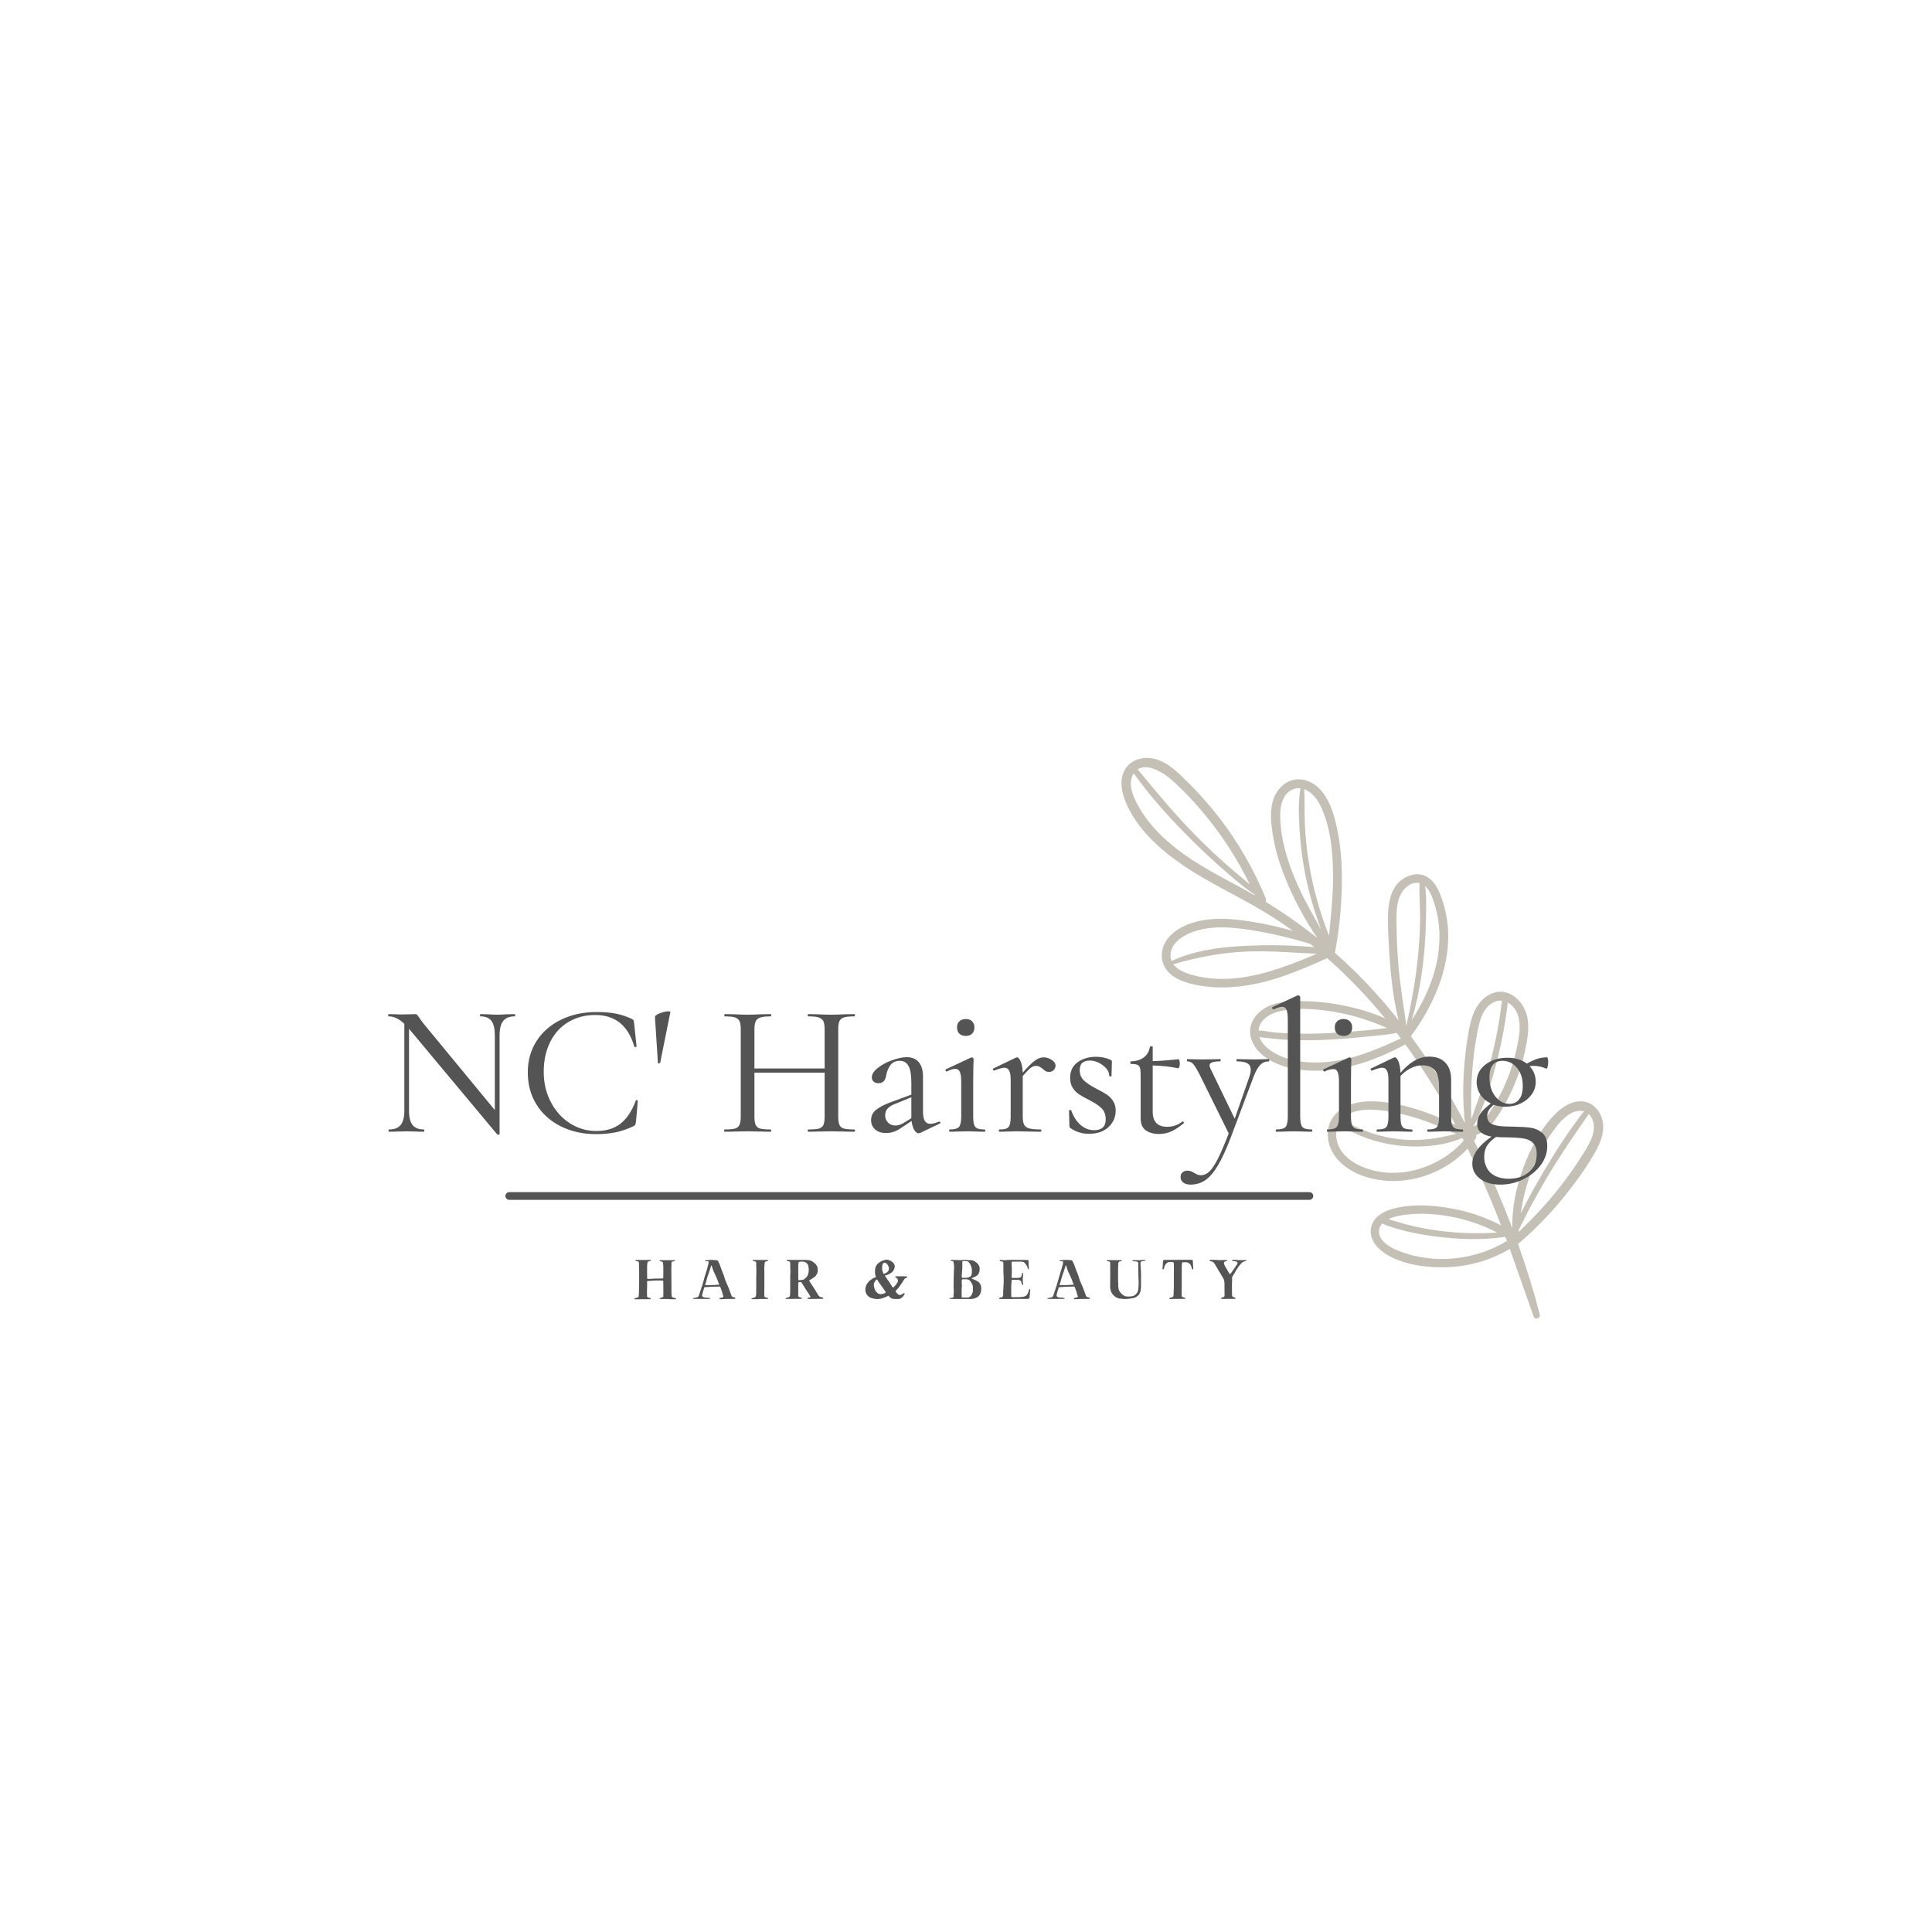 <svg xmlns="http://www.w3.org/2000/svg" xmlns:xlink="http://www.w3.org/1999/xlink" width="375" viewBox="0 0 375 375" height="375" version="1.0"><defs><clipPath id="d"><path d="M 9 22 L 104 22 L 104 131 L 9 131 Z M 9 22"/></clipPath><clipPath id="e"><path d="M 0.621 28.586 L 56.043 0.234 L 116.16 117.75 L 60.738 146.102 Z M 0.621 28.586"/></clipPath><clipPath id="f"><path d="M 0.621 28.586 L 56.043 0.234 L 116.16 117.75 L 60.738 146.102 Z M 0.621 28.586"/></clipPath><clipPath id="g"><path d="M 0.625 28.586 L 56.094 0.207 L 116.238 117.777 L 60.77 146.152 Z M 0.625 28.586"/></clipPath><clipPath id="h"><path d="M 0.625 28.586 L 56.039 0.238 L 116.152 117.75 L 60.738 146.098 Z M 0.625 28.586"/></clipPath><clipPath id="c"><path d="M0 0H117V147H0z"/></clipPath><filter x="0%" y="0%" width="100%" xlink:type="simple" xlink:actuate="onLoad" height="100%" id="a" xlink:show="other"><feColorMatrix values="0 0 0 0 1 0 0 0 0 1 0 0 0 0 1 0 0 0 1 0" color-interpolation-filters="sRGB"/></filter><mask id="b"><g filter="url(#a)"><path fill-opacity=".498" d="M-37.5 -37.5H412.5V412.5H-37.5z"/></g></mask></defs><g mask="url(#b)"><g><g clip-path="url(#c)" transform="translate(208 125)"><g clip-path="url(#d)"><g clip-path="url(#e)"><g clip-path="url(#f)"><g clip-path="url(#g)"><g clip-path="url(#h)"><path fill="#8B816A" d="M 101.191 92.574 C 101.82 94.605 100.703 96.633 99.676 98.328 C 98.543 100.195 97.312 102.004 96.02 103.766 C 93.273 107.5 90.152 110.93 86.781 114.102 C 86.789 113.965 86.797 113.828 86.809 113.691 C 87.469 112.402 88.082 111.086 88.758 109.82 C 89.926 107.637 91.129 105.469 92.398 103.34 C 94.875 99.184 97.613 95.215 100.379 91.242 C 100.73 91.562 101.012 92.004 101.191 92.574 Z M 93.285 94.77 C 94.285 93.352 95.41 91.914 96.965 91.074 C 97.809 90.621 98.691 90.492 99.445 90.715 C 96.445 94.559 93.789 98.703 91.328 102.902 C 90.074 105.039 88.867 107.207 87.742 109.414 C 87.551 109.785 87.359 110.156 87.168 110.527 C 88.008 104.902 89.918 99.523 93.285 94.77 Z M 76.105 96.402 C 71.203 101.965 62.527 104.492 55.695 101.141 C 53.824 100.219 52.121 98.738 51.551 96.668 C 51.215 95.453 51.309 94.223 51.824 93.188 C 55.484 95.621 59.77 97.02 64.148 97.414 C 67.941 97.758 72.25 97.453 75.832 95.867 C 75.922 96.047 76.016 96.227 76.105 96.402 Z M 53.648 91.309 C 55.539 90.27 57.883 90.27 59.969 90.508 C 62.34 90.773 64.688 91.32 66.965 92.023 C 69.09 92.68 71.117 93.539 73.141 94.457 C 73.641 94.684 74.152 94.898 74.676 95.074 C 71.301 95.918 67.977 96.492 64.391 96.195 C 60.145 95.84 56.078 94.457 52.449 92.262 C 52.777 91.895 53.176 91.57 53.648 91.309 Z M 84.488 115.871 C 78.254 119.648 70.387 120.473 63.562 117.832 C 61.938 117.203 59.402 115.848 59.684 113.746 C 59.75 113.246 59.969 112.836 60.281 112.492 C 64.09 114.082 68.535 114.812 72.605 115.223 C 76.422 115.609 80.281 115.633 84.074 115.086 C 84.129 115.117 84.184 115.152 84.234 115.184 C 84.32 115.414 84.402 115.645 84.488 115.871 Z M 63.477 111 C 67.055 110.285 71.008 110.574 74.547 111.336 C 77.363 111.945 80.102 112.922 82.641 114.27 C 79.379 114.418 76.109 114.41 72.863 114.07 C 70.711 113.844 68.574 113.508 66.465 113.035 C 64.773 112.66 63.137 112.121 61.48 111.637 C 62.129 111.324 62.855 111.125 63.477 111 Z M 51.527 80.879 C 47.625 81.52 43.066 81.414 39.52 79.469 C 38.262 78.777 36.902 77.68 36.438 76.266 C 37.145 76.445 37.934 76.465 38.617 76.547 C 39.824 76.684 41.039 76.781 42.258 76.844 C 44.805 76.965 47.363 76.922 49.91 76.797 C 52.332 76.68 54.75 76.477 57.164 76.219 C 59.098 76.012 61.156 75.891 63.102 75.488 C 63.371 75.84 63.641 76.199 63.906 76.555 C 59.93 78.391 55.879 80.164 51.527 80.879 Z M 40.527 71.25 C 44.465 70.414 49.012 70.945 52.906 71.773 C 55.824 72.391 58.562 73.406 61.273 74.531 C 60.074 74.656 58.875 74.832 57.695 74.941 C 55.129 75.176 52.559 75.402 49.984 75.527 C 47.562 75.648 45.141 75.68 42.719 75.594 C 41.562 75.551 40.406 75.488 39.258 75.387 C 38.328 75.301 37.242 75 36.281 75.047 C 36.418 72.887 38.641 71.652 40.527 71.25 Z M 44.234 47.574 C 42.27 43.328 40.711 38.754 40.5 34.043 C 40.406 31.988 40.68 29.301 42.797 28.285 C 43.352 28.02 43.898 27.941 44.422 28.004 C 43.98 30.535 44.086 33.199 44.227 35.754 C 44.371 38.297 44.66 40.832 45.094 43.344 C 45.809 47.477 46.945 51.516 48.441 55.426 C 46.984 52.84 45.488 50.277 44.234 47.574 Z M 45.156 28.184 C 46.457 28.664 47.555 29.93 48.16 31.113 C 50.23 35.148 50.695 40.219 50.75 44.684 C 50.801 48.695 50.324 52.645 49.969 56.617 C 48.234 52.266 46.961 47.738 46.16 43.121 C 45.73 40.637 45.445 38.129 45.305 35.609 C 45.16 33.137 45.285 30.656 45.156 28.184 Z M 33.512 58.598 C 28.738 58.836 23.758 59.492 19.387 61.535 C 19.242 61.172 19.172 60.773 19.195 60.32 C 19.305 58.094 21.426 56.691 23.312 55.969 C 27.352 54.418 31.945 55.039 36.09 55.742 C 39.543 56.328 42.953 57.188 46.305 58.207 C 46.574 58.422 46.836 58.633 47.098 58.848 C 42.602 58.434 37.984 58.371 33.512 58.598 Z M 23.375 64.219 C 22.07 63.855 20.531 63.254 19.73 62.156 C 24.43 60.797 29.129 59.887 34.043 59.691 C 38.594 59.508 43.09 59.941 47.613 60.125 C 39.996 63.34 31.625 66.527 23.375 64.219 Z M 34.586 46.676 C 33.215 45.504 31.805 44.367 30.453 43.176 C 28.301 41.281 26.207 39.316 24.191 37.277 C 20.129 33.176 16.469 28.762 12.816 24.305 C 14.664 23.117 17.727 24.902 19.172 26.164 C 21.637 28.312 23.891 30.738 25.969 33.25 C 29.371 37.367 32.25 41.883 34.586 46.676 Z M 35.586 48.812 C 34.812 48.367 34.035 47.926 33.246 47.5 C 28.203 44.77 22.98 42.148 18.652 38.328 C 16.508 36.438 14.566 34.273 13.141 31.789 C 12.156 30.074 10.93 27.641 11.77 25.629 C 11.855 25.43 11.949 25.25 12.051 25.094 C 15.406 29.809 19.367 34.148 23.477 38.215 C 25.516 40.234 27.617 42.191 29.785 44.07 C 31.617 45.664 33.48 47.273 35.504 48.625 C 35.531 48.688 35.559 48.75 35.586 48.812 Z M 63.426 62.277 C 63.238 59.965 63.121 57.645 63.082 55.324 C 63.051 53.41 62.926 51.355 63.5 49.5 C 64.008 47.875 65.48 46.109 67.387 46.391 C 67.441 46.398 67.492 46.418 67.543 46.43 C 67.43 48.723 67.68 51.059 67.648 53.355 C 67.613 55.852 67.465 58.344 67.211 60.824 C 66.75 65.293 65.945 69.746 64.973 74.133 C 64.441 70.184 63.754 66.262 63.426 62.277 Z M 70.59 50.98 C 71.746 54.969 71.605 59.262 70.523 63.254 C 69.574 66.75 67.953 69.988 66.012 73.031 C 67.145 69.129 67.887 65.141 68.316 61.082 C 68.578 58.602 68.73 56.109 68.773 53.613 C 68.812 51.457 68.918 49.152 68.613 46.98 C 69.699 47.93 70.238 49.77 70.59 50.98 Z M 82.324 81.855 C 82.918 79.668 83.406 77.449 83.816 75.219 C 84.031 74.062 84.223 72.902 84.383 71.742 C 84.477 71.039 84.605 70.309 84.645 69.586 C 85.449 70.012 86.117 70.781 86.496 71.707 C 87.367 73.832 86.836 76.422 86.371 78.586 C 85.453 82.828 83.773 86.922 81.391 90.559 C 80.477 91.949 79.398 93.168 78 93.625 C 80 89.988 81.254 85.82 82.324 81.855 Z M 77.793 82.445 C 77.98 80.164 78.281 77.891 78.703 75.641 C 79.098 73.52 79.605 70.977 81.574 69.727 C 82.234 69.312 82.906 69.172 83.539 69.242 C 83.41 69.918 83.359 70.617 83.258 71.289 C 83.09 72.453 82.91 73.613 82.699 74.766 C 82.273 77.094 81.742 79.395 81.129 81.68 C 80.16 85.277 78.781 88.727 77.582 92.238 C 77.477 88.973 77.523 85.684 77.793 82.445 Z M 99.043 88.77 C 97.164 88.648 95.418 89.754 94.109 91 C 91.086 93.879 88.992 98.059 87.574 101.93 C 86.23 105.605 85.469 109.488 85.531 113.387 C 83.34 107.594 80.84 101.918 78.113 96.422 C 78.215 96.289 78.316 96.152 78.414 96.012 C 78.59 95.762 78.586 95.508 78.488 95.301 C 80.605 94.672 82 92.766 83.117 90.984 C 84.234 89.215 85.191 87.344 85.996 85.414 C 86.848 83.375 87.512 81.262 87.98 79.102 C 88.414 77.094 88.801 75 88.539 72.945 C 88.086 69.371 84.59 66.074 80.953 68.137 C 78.973 69.262 77.953 71.348 77.438 73.484 C 76.863 75.859 76.551 78.32 76.312 80.75 C 75.91 84.848 75.898 88.914 76.348 92.973 C 73.258 87.117 69.777 81.461 65.848 76.133 C 71.27 68.832 74.938 59.316 72.125 50.277 C 71.531 48.367 70.719 46.09 68.824 45.109 C 67.227 44.285 65.316 44.777 63.961 45.852 C 62.359 47.117 61.723 49.125 61.52 51.082 C 61.27 53.492 61.445 55.988 61.57 58.398 C 61.824 63.246 62.281 68.27 63.469 73.031 C 62.047 71.23 60.566 69.473 59.031 67.766 C 56.531 64.988 53.887 62.383 51.109 59.938 C 52.051 54.93 52.527 49.672 52.457 44.582 C 52.418 42.043 52.215 39.496 51.75 37 C 51.285 34.508 50.648 31.789 49.305 29.609 C 48.172 27.773 46.301 26.277 44.055 26.266 C 41.883 26.25 40.121 27.816 39.32 29.742 C 38.391 31.992 38.68 34.602 39.039 36.941 C 39.445 39.559 40.191 42.113 41.133 44.582 C 42.785 48.906 45.043 53.168 47.684 57.062 C 44.5 54.516 41.152 52.176 37.652 50.039 C 37.75 49.836 37.773 49.594 37.668 49.336 C 35.344 43.668 32.25 38.348 28.492 33.508 C 26.684 31.18 24.719 28.969 22.617 26.898 C 20.734 25.043 18.641 22.844 15.949 22.258 C 13.758 21.781 11.293 22.5 10.223 24.594 C 9.273 26.457 9.703 28.68 10.441 30.527 C 12.527 35.75 17.078 39.859 21.629 42.953 C 26.637 46.359 32.188 48.855 37.363 51.977 C 39.301 53.141 41.184 54.391 43.012 55.711 C 40.773 55.055 38.492 54.527 36.184 54.117 C 31.535 53.289 26.457 52.684 22 54.668 C 20.035 55.543 18.211 57.059 17.656 59.215 C 17.125 61.281 17.945 63.215 19.66 64.434 C 21.469 65.719 23.871 66.191 26.035 66.473 C 28.375 66.773 30.754 66.707 33.09 66.406 C 38.891 65.664 44.316 63.355 49.613 60.977 C 50.254 61.543 50.887 62.113 51.512 62.695 C 54.855 65.809 57.965 69.148 60.855 72.668 C 58.352 71.539 55.66 70.766 53.031 70.219 C 50.77 69.746 48.469 69.449 46.16 69.355 C 43.816 69.262 41.273 69.215 39.023 69.973 C 37.18 70.594 35.457 71.938 34.852 73.848 C 34.254 75.734 34.988 77.664 36.297 79.055 C 39.324 82.266 44.512 83.012 48.715 82.793 C 54.398 82.5 59.801 80.387 64.777 77.723 C 67.754 81.797 70.473 86.062 72.945 90.461 C 73.473 91.402 73.988 92.348 74.496 93.301 C 72.887 92.711 71.344 91.859 69.742 91.262 C 65.773 89.785 61.195 88.512 56.918 88.82 C 53.348 89.074 49.762 91.102 49.719 95.066 C 49.684 98.996 52.75 101.793 56.195 103.105 C 63.293 105.816 71.777 103.461 76.867 97.938 C 78.824 101.93 80.617 106 82.281 110.117 C 82.648 111.027 83.004 111.938 83.355 112.852 C 80.68 111.461 77.84 110.414 74.871 109.785 C 70.973 108.961 66.453 108.547 62.539 109.566 C 60.879 110 59.098 110.852 58.367 112.508 C 57.531 114.406 58.441 116.32 59.91 117.582 C 63.023 120.254 68.051 121.008 72.027 120.988 C 76.598 120.965 81.125 119.75 85.047 117.41 C 86.629 121.793 88.121 126.207 89.699 130.594 C 89.941 131.262 91.051 130.859 90.879 130.18 C 89.691 125.555 88.266 120.961 86.648 116.426 C 86.652 116.41 86.652 116.398 86.656 116.383 C 86.762 116.344 86.859 116.289 86.945 116.219 C 90.902 112.812 94.449 108.941 97.566 104.754 C 99.082 102.715 100.547 100.59 101.77 98.363 C 102.793 96.5 103.566 94.375 102.984 92.25 C 102.477 90.406 101.023 88.895 99.043 88.77"/></g></g></g></g></g></g></g></g><g fill="#545454"><g><g><path d="M 25.828 -22.828 C 25.898 -22.828 25.938 -22.754 25.938 -22.609 C 25.938 -22.461 25.898 -22.391 25.828 -22.391 C 24.828 -22.391 24.086 -22.094 23.609 -21.5 C 23.141 -20.906 22.906 -19.973 22.906 -18.703 L 22.906 0.438 C 22.906 0.508 22.844 0.555 22.719 0.578 C 22.602 0.609 22.52 0.598 22.469 0.547 L 5.438 -19.844 L 5.328 -19.984 L 5.328 -4.094 C 5.328 -2.82 5.555 -1.895 6.016 -1.312 C 6.484 -0.727 7.207 -0.438 8.188 -0.438 C 8.258 -0.438 8.297 -0.363 8.297 -0.219 C 8.297 -0.07 8.258 0 8.188 0 C 7.602 0 7.141 -0.008 6.797 -0.031 L 4.938 -0.078 L 3 -0.031 C 2.633 -0.008 2.109 0 1.422 0 C 1.379 0 1.359 -0.07 1.359 -0.219 C 1.359 -0.363 1.379 -0.438 1.422 -0.438 C 2.473 -0.438 3.234 -0.727 3.703 -1.312 C 4.18 -1.895 4.422 -2.82 4.422 -4.094 L 4.422 -20.938 C 3.422 -21.906 2.41 -22.391 1.391 -22.391 C 1.316 -22.391 1.281 -22.461 1.281 -22.609 C 1.281 -22.754 1.316 -22.828 1.391 -22.828 L 2.734 -22.797 C 3.023 -22.773 3.441 -22.766 3.984 -22.766 L 5.703 -22.797 C 5.891 -22.816 6.145 -22.828 6.469 -22.828 C 6.664 -22.828 6.805 -22.785 6.891 -22.703 C 6.973 -22.617 7.113 -22.43 7.312 -22.141 C 7.602 -21.703 7.895 -21.301 8.188 -20.938 L 21.984 -4.203 L 21.984 -18.703 C 21.984 -19.973 21.766 -20.906 21.328 -21.5 C 20.891 -22.094 20.172 -22.391 19.172 -22.391 C 19.129 -22.391 19.109 -22.461 19.109 -22.609 C 19.109 -22.754 19.129 -22.828 19.172 -22.828 L 20.609 -22.797 C 21.379 -22.742 22 -22.719 22.469 -22.719 C 22.926 -22.719 23.547 -22.742 24.328 -22.797 Z M 25.828 -22.828" transform="translate(74.062 219.667)"/></g></g></g><g fill="#545454"><g><g><path d="M 15.125 -23.234 C 16.582 -23.234 17.844 -23.129 18.906 -22.922 C 19.969 -22.711 21.008 -22.363 22.031 -21.875 C 22.195 -21.781 22.297 -21.691 22.328 -21.609 C 22.367 -21.523 22.406 -21.336 22.438 -21.047 L 22.906 -16.578 C 22.906 -16.504 22.836 -16.457 22.703 -16.438 C 22.566 -16.414 22.488 -16.453 22.469 -16.547 C 21.27 -20.617 18.75 -22.656 14.906 -22.656 C 12.938 -22.656 11.195 -22.203 9.688 -21.297 C 8.176 -20.398 7 -19.113 6.156 -17.438 C 5.312 -15.77 4.891 -13.828 4.891 -11.609 C 4.891 -9.473 5.348 -7.523 6.266 -5.766 C 7.18 -4.016 8.414 -2.641 9.969 -1.641 C 11.531 -0.641 13.238 -0.141 15.094 -0.141 C 17.008 -0.141 18.582 -0.617 19.812 -1.578 C 21.039 -2.547 22.023 -4.039 22.766 -6.062 C 22.785 -6.133 22.852 -6.156 22.969 -6.125 C 23.094 -6.102 23.156 -6.07 23.156 -6.031 L 22.797 -1.938 C 22.742 -1.645 22.695 -1.453 22.656 -1.359 C 22.625 -1.273 22.523 -1.188 22.359 -1.094 C 21.117 -0.508 19.938 -0.102 18.812 0.125 C 17.695 0.352 16.441 0.469 15.047 0.469 C 12.492 0.469 10.211 -0.035 8.203 -1.047 C 6.191 -2.055 4.617 -3.469 3.484 -5.281 C 2.359 -7.094 1.797 -9.164 1.797 -11.5 C 1.797 -13.789 2.363 -15.828 3.5 -17.609 C 4.645 -19.391 6.234 -20.77 8.266 -21.75 C 10.305 -22.738 12.594 -23.234 15.125 -23.234 Z M 15.125 -23.234" transform="translate(100.646 219.667)"/></g></g></g><g fill="#545454"><g><g><path d="M 1.469 -22.219 C 1.438 -22.477 1.75 -22.734 2.406 -22.984 C 3.062 -23.242 3.625 -23.375 4.094 -23.375 C 4.363 -23.375 4.484 -23.316 4.453 -23.203 L 2.484 -13.375 C 2.43 -13.32 2.344 -13.281 2.219 -13.25 C 2.102 -13.227 2.047 -13.254 2.047 -13.328 Z M 1.469 -22.219" transform="translate(125.659 219.667)"/></g></g></g><g fill="#545454"><g><g><path d="M 26.453 -0.438 C 26.523 -0.438 26.562 -0.363 26.562 -0.219 C 26.562 -0.07 26.523 0 26.453 0 C 25.672 0 25.062 -0.008 24.625 -0.031 L 22.031 -0.078 L 19.219 -0.031 C 18.801 -0.008 18.227 0 17.5 0 C 17.426 0 17.391 -0.07 17.391 -0.219 C 17.391 -0.363 17.426 -0.438 17.5 -0.438 C 18.445 -0.438 19.133 -0.492 19.562 -0.609 C 19.988 -0.734 20.281 -0.973 20.438 -1.328 C 20.594 -1.68 20.672 -2.223 20.672 -2.953 L 20.672 -11.469 L 7.047 -11.469 L 7.047 -2.953 C 7.047 -2.223 7.125 -1.68 7.281 -1.328 C 7.445 -0.973 7.738 -0.734 8.156 -0.609 C 8.582 -0.492 9.273 -0.438 10.234 -0.438 C 10.273 -0.438 10.297 -0.363 10.297 -0.219 C 10.297 -0.07 10.273 0 10.234 0 C 9.453 0 8.844 -0.008 8.406 -0.031 L 5.656 -0.078 L 3.109 -0.031 C 2.672 -0.008 2.047 0 1.234 0 C 1.191 0 1.172 -0.07 1.172 -0.219 C 1.172 -0.363 1.191 -0.438 1.234 -0.438 C 2.16 -0.438 2.836 -0.492 3.266 -0.609 C 3.691 -0.734 3.984 -0.973 4.141 -1.328 C 4.305 -1.68 4.391 -2.223 4.391 -2.953 L 4.391 -19.875 C 4.391 -20.602 4.305 -21.133 4.141 -21.469 C 3.984 -21.812 3.691 -22.051 3.266 -22.188 C 2.836 -22.32 2.176 -22.391 1.281 -22.391 C 1.227 -22.391 1.203 -22.461 1.203 -22.609 C 1.203 -22.754 1.227 -22.828 1.281 -22.828 L 3.141 -22.797 C 4.16 -22.742 5 -22.719 5.656 -22.719 C 6.395 -22.719 7.32 -22.742 8.438 -22.797 L 10.234 -22.828 C 10.273 -22.828 10.297 -22.754 10.297 -22.609 C 10.297 -22.461 10.273 -22.391 10.234 -22.391 C 9.305 -22.391 8.625 -22.316 8.188 -22.172 C 7.75 -22.023 7.445 -21.773 7.281 -21.422 C 7.125 -21.066 7.047 -20.523 7.047 -19.797 L 7.047 -12.281 L 20.672 -12.281 L 20.672 -19.797 C 20.672 -20.523 20.594 -21.066 20.438 -21.422 C 20.281 -21.773 19.984 -22.023 19.547 -22.172 C 19.109 -22.316 18.426 -22.391 17.5 -22.391 C 17.426 -22.391 17.391 -22.461 17.391 -22.609 C 17.391 -22.754 17.426 -22.828 17.5 -22.828 L 19.219 -22.797 C 20.289 -22.742 21.227 -22.719 22.031 -22.719 C 22.688 -22.719 23.551 -22.742 24.625 -22.797 L 26.453 -22.828 C 26.523 -22.828 26.562 -22.754 26.562 -22.609 C 26.562 -22.461 26.523 -22.391 26.453 -22.391 C 25.523 -22.391 24.848 -22.32 24.422 -22.188 C 23.992 -22.051 23.703 -21.812 23.547 -21.469 C 23.391 -21.133 23.312 -20.602 23.312 -19.875 L 23.312 -2.953 C 23.312 -2.223 23.391 -1.68 23.547 -1.328 C 23.703 -0.973 23.992 -0.734 24.422 -0.609 C 24.848 -0.492 25.523 -0.438 26.453 -0.438 Z M 26.453 -0.438" transform="translate(139.389 219.667)"/></g></g></g><g fill="#545454"><g><g><path d="M 15.203 -1.969 C 15.297 -1.969 15.352 -1.91 15.375 -1.797 C 15.406 -1.691 15.367 -1.617 15.266 -1.578 L 11.5 0.219 C 11.406 0.27 11.297 0.297 11.172 0.297 C 10.859 0.297 10.57 0.082 10.312 -0.344 C 10.062 -0.77 9.891 -1.348 9.797 -2.078 L 7.969 -0.875 C 7.383 -0.457 6.852 -0.164 6.375 0 C 5.895 0.164 5.391 0.25 4.859 0.25 C 3.93 0.25 3.211 0.016 2.703 -0.453 C 2.191 -0.93 1.938 -1.535 1.938 -2.266 C 1.938 -3.047 2.242 -3.695 2.859 -4.219 C 3.484 -4.738 4.477 -5.254 5.844 -5.766 L 9.75 -7.203 L 9.75 -9.609 C 9.75 -11.066 9.562 -12.125 9.188 -12.781 C 8.812 -13.438 8.258 -13.766 7.531 -13.766 C 6.719 -13.766 6.102 -13.484 5.688 -12.922 C 5.281 -12.367 5.016 -11.738 4.891 -11.031 C 4.742 -9.957 4.242 -9.422 3.391 -9.422 C 2.953 -9.422 2.625 -9.531 2.406 -9.75 C 2.188 -9.969 2.078 -10.238 2.078 -10.562 C 2.078 -11.164 2.461 -11.77 3.234 -12.375 C 4.004 -12.988 4.93 -13.488 6.016 -13.875 C 7.098 -14.27 8.051 -14.469 8.875 -14.469 C 9.875 -14.469 10.645 -14.145 11.188 -13.5 C 11.738 -12.852 12.016 -11.922 12.016 -10.703 L 12.016 -3.953 C 12.016 -3.117 12.129 -2.504 12.359 -2.109 C 12.598 -1.723 12.957 -1.531 13.438 -1.531 C 13.875 -1.531 14.438 -1.676 15.125 -1.969 Z M 9.75 -2.625 L 9.75 -6.688 L 6.688 -5.438 C 6.031 -5.195 5.531 -4.898 5.188 -4.547 C 4.844 -4.191 4.672 -3.75 4.672 -3.219 C 4.672 -2.633 4.859 -2.148 5.234 -1.766 C 5.617 -1.391 6.102 -1.203 6.688 -1.203 C 7.176 -1.203 7.723 -1.383 8.328 -1.75 Z M 9.75 -2.625" transform="translate(167.14 219.667)"/></g></g></g><g fill="#545454"><g><g><path d="M 5 -18.594 C 4.469 -18.594 4.047 -18.738 3.734 -19.031 C 3.43 -19.32 3.281 -19.738 3.281 -20.281 C 3.281 -20.758 3.43 -21.145 3.734 -21.438 C 4.047 -21.727 4.469 -21.875 5 -21.875 C 5.508 -21.875 5.91 -21.727 6.203 -21.438 C 6.504 -21.145 6.656 -20.758 6.656 -20.281 C 6.656 -19.738 6.504 -19.32 6.203 -19.031 C 5.91 -18.738 5.508 -18.594 5 -18.594 Z M 1.859 0 C 1.785 0 1.75 -0.07 1.75 -0.219 C 1.75 -0.363 1.785 -0.438 1.859 -0.438 C 2.766 -0.438 3.363 -0.598 3.656 -0.922 C 3.945 -1.254 4.094 -1.93 4.094 -2.953 L 4.094 -9.75 C 4.094 -10.602 4.004 -11.223 3.828 -11.609 C 3.66 -12.004 3.359 -12.203 2.922 -12.203 C 2.504 -12.203 1.969 -12.031 1.312 -11.688 L 1.281 -11.688 C 1.176 -11.688 1.098 -11.75 1.047 -11.875 C 1.004 -12 1.031 -12.082 1.125 -12.125 L 5.984 -14.391 L 6.141 -14.438 C 6.211 -14.438 6.289 -14.395 6.375 -14.312 C 6.457 -14.238 6.5 -14.164 6.5 -14.094 C 6.5 -13.926 6.484 -13.441 6.453 -12.641 C 6.43 -11.836 6.422 -10.891 6.422 -9.797 L 6.422 -2.953 C 6.422 -2.254 6.477 -1.727 6.594 -1.375 C 6.707 -1.02 6.922 -0.773 7.234 -0.641 C 7.547 -0.504 8.02 -0.438 8.656 -0.438 C 8.727 -0.438 8.766 -0.363 8.766 -0.219 C 8.766 -0.07 8.727 0 8.656 0 C 8.051 0 7.578 -0.008 7.234 -0.031 L 5.266 -0.078 L 3.219 -0.031 C 2.875 -0.008 2.422 0 1.859 0 Z M 1.859 0" transform="translate(182.477 219.667)"/></g></g></g><g fill="#545454"><g><g><path d="M 10.188 -14.438 C 10.727 -14.438 11.25 -14.273 11.75 -13.953 C 12.25 -13.641 12.5 -13.266 12.5 -12.828 C 12.5 -12.484 12.379 -12.191 12.141 -11.953 C 11.91 -11.723 11.602 -11.609 11.219 -11.609 C 10.969 -11.609 10.758 -11.656 10.594 -11.75 C 10.426 -11.852 10.234 -12.004 10.016 -12.203 C 9.766 -12.398 9.547 -12.547 9.359 -12.641 C 9.18 -12.734 8.957 -12.781 8.688 -12.781 C 8.375 -12.781 8.051 -12.66 7.719 -12.422 C 7.395 -12.18 6.867 -11.645 6.141 -10.812 L 6.141 -2.953 C 6.141 -2.254 6.227 -1.727 6.406 -1.375 C 6.594 -1.02 6.926 -0.773 7.406 -0.641 C 7.895 -0.504 8.641 -0.438 9.641 -0.438 C 9.711 -0.438 9.75 -0.363 9.75 -0.219 C 9.75 -0.07 9.711 0 9.641 0 C 8.836 0 8.191 -0.008 7.703 -0.031 L 4.969 -0.078 L 3 -0.031 C 2.656 -0.008 2.191 0 1.609 0 C 1.535 0 1.5 -0.07 1.5 -0.219 C 1.5 -0.363 1.535 -0.438 1.609 -0.438 C 2.242 -0.438 2.711 -0.504 3.016 -0.641 C 3.316 -0.773 3.52 -1.02 3.625 -1.375 C 3.738 -1.727 3.797 -2.254 3.797 -2.953 L 3.797 -10.125 C 3.797 -10.926 3.695 -11.508 3.5 -11.875 C 3.312 -12.238 3 -12.422 2.562 -12.422 C 2.195 -12.422 1.551 -12.238 0.625 -11.875 L 0.578 -11.875 C 0.484 -11.875 0.41 -11.926 0.359 -12.031 C 0.316 -12.145 0.344 -12.227 0.438 -12.281 L 4.828 -14.391 L 5.047 -14.438 C 5.285 -14.438 5.52 -14.16 5.75 -13.609 C 5.977 -13.055 6.109 -12.344 6.141 -11.469 C 7.141 -12.613 7.93 -13.395 8.516 -13.812 C 9.098 -14.227 9.656 -14.438 10.188 -14.438 Z M 10.188 -14.438" transform="translate(192.373 219.667)"/></g></g></g><g fill="#545454"><g><g><path d="M 3.797 -11.984 C 3.797 -11.148 4.062 -10.477 4.594 -9.969 C 5.133 -9.457 5.941 -8.922 7.016 -8.359 C 7.867 -7.922 8.535 -7.547 9.016 -7.234 C 9.504 -6.922 9.922 -6.5 10.266 -5.969 C 10.609 -5.445 10.781 -4.82 10.781 -4.094 C 10.781 -2.852 10.316 -1.789 9.391 -0.906 C 8.461 -0.031 7.18 0.406 5.547 0.406 C 4.922 0.406 4.32 0.316 3.75 0.141 C 3.176 -0.023 2.598 -0.301 2.016 -0.688 C 1.867 -0.789 1.797 -0.938 1.797 -1.125 L 1.719 -4.094 C 1.719 -4.164 1.785 -4.207 1.922 -4.219 C 2.055 -4.227 2.133 -4.195 2.156 -4.125 C 2.594 -2.906 3.203 -1.961 3.984 -1.297 C 4.766 -0.629 5.641 -0.297 6.609 -0.297 C 7.316 -0.297 7.863 -0.461 8.25 -0.797 C 8.645 -1.141 8.844 -1.656 8.844 -2.344 C 8.844 -3.312 8.566 -4.055 8.016 -4.578 C 7.473 -5.109 6.648 -5.648 5.547 -6.203 C 4.723 -6.617 4.078 -6.984 3.609 -7.297 C 3.148 -7.617 2.754 -8.035 2.422 -8.547 C 2.098 -9.055 1.938 -9.691 1.938 -10.453 C 1.938 -11.785 2.426 -12.801 3.406 -13.5 C 4.395 -14.195 5.586 -14.547 6.984 -14.547 C 7.953 -14.547 8.863 -14.359 9.719 -13.984 C 9.938 -13.891 10.047 -13.758 10.047 -13.594 C 10.047 -13.082 10.035 -12.68 10.016 -12.391 L 9.969 -10.812 C 9.969 -10.758 9.895 -10.734 9.75 -10.734 C 9.602 -10.734 9.531 -10.758 9.531 -10.812 C 9.531 -11.57 9.125 -12.258 8.312 -12.875 C 7.5 -13.5 6.629 -13.812 5.703 -13.812 C 5.117 -13.812 4.656 -13.664 4.312 -13.375 C 3.969 -13.082 3.797 -12.617 3.797 -11.984 Z M 3.797 -11.984" transform="translate(205.774 219.667)"/></g></g></g><g fill="#545454"><g><g><path d="M 11.469 -2.016 C 11.539 -2.016 11.598 -1.957 11.641 -1.844 C 11.691 -1.738 11.68 -1.66 11.609 -1.609 C 10.711 -0.879 9.898 -0.352 9.172 -0.031 C 8.441 0.281 7.66 0.438 6.828 0.438 C 5.805 0.438 4.957 0.203 4.281 -0.266 C 3.613 -0.742 3.281 -1.531 3.281 -2.625 L 3.281 -11.141 C 3.281 -11.723 3.234 -12.156 3.141 -12.438 C 3.047 -12.719 2.867 -12.906 2.609 -13 C 2.359 -13.102 1.953 -13.156 1.391 -13.156 C 1.316 -13.156 1.281 -13.238 1.281 -13.406 C 1.281 -13.57 1.316 -13.656 1.391 -13.656 C 2.41 -13.688 3.242 -13.941 3.891 -14.422 C 4.535 -14.91 4.93 -15.594 5.078 -16.469 C 5.098 -16.539 5.191 -16.578 5.359 -16.578 C 5.535 -16.578 5.625 -16.539 5.625 -16.469 L 5.625 -13.703 C 6.789 -13.723 8.457 -13.844 10.625 -14.062 C 10.695 -14.062 10.758 -13.973 10.812 -13.797 C 10.863 -13.629 10.891 -13.438 10.891 -13.219 C 10.891 -13 10.852 -12.785 10.781 -12.578 C 10.707 -12.379 10.617 -12.289 10.516 -12.312 C 9.148 -12.625 7.52 -12.805 5.625 -12.859 L 5.625 -3.875 C 5.625 -1.926 6.57 -0.953 8.469 -0.953 C 9.5 -0.953 10.473 -1.289 11.391 -1.969 Z M 11.469 -2.016" transform="translate(218.116 219.667)"/></g></g></g><g fill="#545454"><g><g><path d="M 15.812 -14.094 C 15.883 -14.094 15.922 -14.02 15.922 -13.875 C 15.922 -13.727 15.883 -13.656 15.812 -13.656 C 15.156 -13.656 14.602 -13.426 14.156 -12.969 C 13.707 -12.508 13.273 -11.742 12.859 -10.672 L 8.469 1.016 C 7.57 3.379 6.727 5.223 5.938 6.547 C 5.145 7.879 4.328 8.832 3.484 9.406 C 2.648 9.977 1.695 10.266 0.625 10.266 C 0.039 10.266 -0.426 10.133 -0.781 9.875 C -1.133 9.625 -1.312 9.254 -1.312 8.766 C -1.312 8.379 -1.18 8.082 -0.922 7.875 C -0.672 7.664 -0.375 7.562 -0.031 7.562 C 0.281 7.562 0.539 7.602 0.75 7.688 C 0.957 7.77 1.172 7.883 1.391 8.031 C 1.441 8.062 1.582 8.133 1.812 8.25 C 2.039 8.375 2.328 8.438 2.672 8.438 C 3.254 8.438 3.801 8.188 4.312 7.688 C 4.82 7.188 5.367 6.359 5.953 5.203 C 6.535 4.047 7.227 2.422 8.031 0.328 L 2.406 -11.062 C 1.852 -12.133 1.426 -12.832 1.125 -13.156 C 0.832 -13.488 0.457 -13.656 0 -13.656 C -0.051 -13.656 -0.078 -13.727 -0.078 -13.875 C -0.078 -14.02 -0.051 -14.094 0 -14.094 C 0.562 -14.094 0.988 -14.082 1.281 -14.062 L 2.562 -14.031 L 4.938 -14.062 C 5.301 -14.082 5.785 -14.094 6.391 -14.094 C 6.441 -14.094 6.469 -14.02 6.469 -13.875 C 6.469 -13.727 6.441 -13.656 6.391 -13.656 C 5.711 -13.656 5.195 -13.594 4.844 -13.469 C 4.488 -13.352 4.312 -13.148 4.312 -12.859 C 4.312 -12.734 4.375 -12.523 4.5 -12.234 L 9.203 -2.516 L 12.016 -10.594 C 12.211 -11.176 12.312 -11.648 12.312 -12.016 C 12.312 -12.598 12.098 -13.016 11.672 -13.266 C 11.242 -13.523 10.555 -13.656 9.609 -13.656 C 9.555 -13.656 9.531 -13.727 9.531 -13.875 C 9.531 -14.02 9.555 -14.094 9.609 -14.094 C 10.266 -14.094 10.766 -14.082 11.109 -14.062 L 13.297 -14.031 L 14.609 -14.062 C 14.879 -14.082 15.281 -14.094 15.812 -14.094 Z M 15.812 -14.094" transform="translate(230.459 219.667)"/></g></g></g><g fill="#545454"><g><g><path d="M 1.422 0 C 1.348 0 1.312 -0.07 1.312 -0.219 C 1.312 -0.363 1.348 -0.438 1.422 -0.438 C 2.328 -0.438 2.926 -0.598 3.219 -0.922 C 3.508 -1.254 3.656 -1.93 3.656 -2.953 L 3.656 -21.766 C 3.656 -22.648 3.57 -23.285 3.406 -23.672 C 3.25 -24.055 2.969 -24.25 2.562 -24.25 C 2.195 -24.25 1.645 -24.082 0.906 -23.75 L 0.875 -23.75 C 0.781 -23.75 0.703 -23.812 0.641 -23.938 C 0.578 -24.07 0.594 -24.156 0.688 -24.188 L 5.516 -26.453 L 5.656 -26.484 C 5.727 -26.484 5.812 -26.445 5.906 -26.375 C 6.008 -26.301 6.062 -26.227 6.062 -26.156 L 6.062 -2.953 C 6.062 -1.93 6.203 -1.254 6.484 -0.922 C 6.766 -0.598 7.367 -0.438 8.297 -0.438 C 8.367 -0.438 8.406 -0.363 8.406 -0.219 C 8.406 -0.07 8.367 0 8.297 0 C 7.711 0 7.238 -0.008 6.875 -0.031 L 4.859 -0.078 L 2.812 -0.031 C 2.469 -0.008 2.004 0 1.422 0 Z M 1.422 0" transform="translate(246.307 219.667)"/></g></g></g><g fill="#545454"><g><g><path d="M 5 -18.594 C 4.469 -18.594 4.047 -18.738 3.734 -19.031 C 3.43 -19.32 3.281 -19.738 3.281 -20.281 C 3.281 -20.758 3.43 -21.145 3.734 -21.438 C 4.047 -21.727 4.469 -21.875 5 -21.875 C 5.508 -21.875 5.91 -21.727 6.203 -21.438 C 6.504 -21.145 6.656 -20.758 6.656 -20.281 C 6.656 -19.738 6.504 -19.32 6.203 -19.031 C 5.91 -18.738 5.508 -18.594 5 -18.594 Z M 1.859 0 C 1.785 0 1.75 -0.07 1.75 -0.219 C 1.75 -0.363 1.785 -0.438 1.859 -0.438 C 2.766 -0.438 3.363 -0.598 3.656 -0.922 C 3.945 -1.254 4.094 -1.93 4.094 -2.953 L 4.094 -9.75 C 4.094 -10.602 4.004 -11.223 3.828 -11.609 C 3.66 -12.004 3.359 -12.203 2.922 -12.203 C 2.504 -12.203 1.969 -12.031 1.312 -11.688 L 1.281 -11.688 C 1.176 -11.688 1.098 -11.75 1.047 -11.875 C 1.004 -12 1.031 -12.082 1.125 -12.125 L 5.984 -14.391 L 6.141 -14.438 C 6.211 -14.438 6.289 -14.395 6.375 -14.312 C 6.457 -14.238 6.5 -14.164 6.5 -14.094 C 6.5 -13.926 6.484 -13.441 6.453 -12.641 C 6.43 -11.836 6.422 -10.891 6.422 -9.797 L 6.422 -2.953 C 6.422 -2.254 6.477 -1.727 6.594 -1.375 C 6.707 -1.02 6.922 -0.773 7.234 -0.641 C 7.547 -0.504 8.02 -0.438 8.656 -0.438 C 8.727 -0.438 8.766 -0.363 8.766 -0.219 C 8.766 -0.07 8.727 0 8.656 0 C 8.051 0 7.578 -0.008 7.234 -0.031 L 5.266 -0.078 L 3.219 -0.031 C 2.875 -0.008 2.422 0 1.859 0 Z M 1.859 0" transform="translate(255.8 219.667)"/></g></g></g><g fill="#545454"><g><g><path d="M 18.188 -0.438 C 18.258 -0.438 18.297 -0.363 18.297 -0.219 C 18.297 -0.07 18.258 0 18.188 0 C 17.582 0 17.109 -0.008 16.766 -0.031 L 14.797 -0.078 L 12.828 -0.031 C 12.484 -0.008 12.02 0 11.438 0 C 11.363 0 11.328 -0.07 11.328 -0.219 C 11.328 -0.363 11.363 -0.438 11.438 -0.438 C 12.07 -0.438 12.539 -0.504 12.844 -0.641 C 13.145 -0.773 13.348 -1.02 13.453 -1.375 C 13.566 -1.727 13.625 -2.254 13.625 -2.953 L 13.625 -8.766 C 13.625 -10.18 13.363 -11.223 12.844 -11.891 C 12.32 -12.555 11.488 -12.891 10.344 -12.891 C 9.633 -12.891 8.906 -12.707 8.156 -12.344 C 7.414 -11.977 6.742 -11.469 6.141 -10.812 L 6.141 -2.953 C 6.141 -2.254 6.191 -1.727 6.297 -1.375 C 6.41 -1.02 6.625 -0.773 6.938 -0.641 C 7.258 -0.504 7.734 -0.438 8.359 -0.438 C 8.43 -0.438 8.469 -0.363 8.469 -0.219 C 8.469 -0.07 8.43 0 8.359 0 C 7.754 0 7.281 -0.008 6.938 -0.031 L 4.969 -0.078 L 3 -0.031 C 2.656 -0.008 2.191 0 1.609 0 C 1.535 0 1.5 -0.07 1.5 -0.219 C 1.5 -0.363 1.535 -0.438 1.609 -0.438 C 2.242 -0.438 2.711 -0.504 3.016 -0.641 C 3.316 -0.773 3.52 -1.02 3.625 -1.375 C 3.738 -1.727 3.797 -2.254 3.797 -2.953 L 3.797 -10.125 C 3.797 -10.926 3.695 -11.508 3.5 -11.875 C 3.312 -12.238 3 -12.422 2.562 -12.422 C 2.195 -12.422 1.551 -12.238 0.625 -11.875 L 0.578 -11.875 C 0.484 -11.875 0.41 -11.926 0.359 -12.031 C 0.316 -12.145 0.344 -12.227 0.438 -12.281 L 4.828 -14.391 L 5.047 -14.438 C 5.285 -14.438 5.52 -14.16 5.75 -13.609 C 5.977 -13.055 6.109 -12.332 6.141 -11.438 C 7.91 -13.531 9.77 -14.578 11.719 -14.578 C 13.062 -14.578 14.102 -14.188 14.844 -13.406 C 15.594 -12.625 15.969 -11.516 15.969 -10.078 L 15.969 -2.953 C 15.969 -2.254 16.02 -1.727 16.125 -1.375 C 16.238 -1.02 16.453 -0.773 16.766 -0.641 C 17.086 -0.504 17.562 -0.438 18.188 -0.438 Z M 18.188 -0.438" transform="translate(265.696 219.667)"/></g></g></g><g fill="#545454"><g><g><path d="M 9.203 -0.984 C 10.516 -0.961 11.582 -0.895 12.406 -0.781 C 13.238 -0.676 13.988 -0.352 14.656 0.188 C 15.332 0.738 15.672 1.602 15.672 2.781 C 15.672 4.113 15.242 5.352 14.391 6.5 C 13.535 7.645 12.406 8.555 11 9.234 C 9.602 9.922 8.129 10.266 6.578 10.266 C 4.922 10.266 3.598 9.879 2.609 9.109 C 1.617 8.348 1.125 7.379 1.125 6.203 C 1.125 4.43 2.367 2.68 4.859 0.953 C 3.984 0.805 3.301 0.535 2.812 0.141 C 2.32 -0.242 2.078 -0.816 2.078 -1.578 C 2.078 -2.305 2.289 -2.969 2.719 -3.562 C 3.145 -4.156 3.812 -4.797 4.719 -5.484 C 3.863 -5.891 3.191 -6.461 2.703 -7.203 C 2.211 -7.953 1.969 -8.766 1.969 -9.641 C 1.969 -11.023 2.535 -12.156 3.672 -13.031 C 4.805 -13.914 6.223 -14.359 7.922 -14.359 C 9.461 -14.359 10.727 -13.977 11.719 -13.219 C 12.406 -13.613 13.051 -13.914 13.656 -14.125 C 14.27 -14.332 14.93 -14.438 15.641 -14.438 C 15.711 -14.438 15.766 -14.344 15.797 -14.156 C 15.836 -13.969 15.859 -13.766 15.859 -13.547 C 15.859 -13.254 15.82 -12.953 15.75 -12.641 C 15.676 -12.328 15.586 -12.191 15.484 -12.234 C 14.703 -12.598 13.875 -12.781 13 -12.781 C 12.664 -12.781 12.41 -12.77 12.234 -12.75 C 13.035 -11.875 13.438 -10.852 13.438 -9.688 C 13.438 -8.801 13.18 -7.992 12.672 -7.266 C 12.16 -6.535 11.461 -5.953 10.578 -5.516 C 9.691 -5.078 8.688 -4.859 7.562 -4.859 C 6.801 -4.859 6.035 -4.977 5.266 -5.219 C 4.828 -4.852 4.508 -4.5 4.312 -4.156 C 4.113 -3.82 4.016 -3.445 4.016 -3.031 C 4.016 -2.469 4.188 -2.039 4.531 -1.75 C 4.875 -1.457 5.41 -1.254 6.141 -1.141 C 6.867 -1.035 7.891 -0.984 9.203 -0.984 Z M 6.984 -13.766 C 6.172 -13.766 5.547 -13.504 5.109 -12.984 C 4.672 -12.461 4.453 -11.656 4.453 -10.562 C 4.453 -9.488 4.641 -8.562 5.016 -7.781 C 5.398 -7 5.883 -6.406 6.469 -6 C 7.051 -5.602 7.672 -5.406 8.328 -5.406 C 9.109 -5.406 9.734 -5.691 10.203 -6.266 C 10.68 -6.836 10.922 -7.707 10.922 -8.875 C 10.922 -10.363 10.535 -11.551 9.766 -12.438 C 9.004 -13.32 8.078 -13.766 6.984 -13.766 Z M 8.219 9.125 C 9.82 9.125 11.125 8.691 12.125 7.828 C 13.125 6.973 13.625 5.812 13.625 4.344 C 13.625 3.375 13.391 2.656 12.922 2.188 C 12.461 1.727 11.848 1.438 11.078 1.312 C 10.316 1.188 9.242 1.113 7.859 1.094 C 6.879 1.094 6.172 1.066 5.734 1.016 C 5.004 1.504 4.438 2.047 4.031 2.641 C 3.633 3.242 3.438 3.984 3.438 4.859 C 3.438 6.203 3.859 7.25 4.703 8 C 5.555 8.75 6.727 9.125 8.219 9.125 Z M 8.219 9.125" transform="translate(284.648 219.667)"/></g></g></g><g fill="#545454"><g><g><path d="M 1.73 0.074 C 2.367 0.074 2.812 0.066 3.266 0.066 C 3.309 0.066 3.352 0.066 3.395 0.055 C 3.438 0.055 3.484 0.043 3.527 0.031 C 3.535 0.031 3.547 0.023 3.559 0.012 C 3.59 0 3.613 -0.043 3.602 -0.066 C 3.59 -0.098 3.57 -0.117 3.535 -0.129 C 3.492 -0.141 3.449 -0.164 3.406 -0.164 C 3.246 -0.195 3.094 -0.258 2.941 -0.336 C 2.887 -0.355 2.844 -0.422 2.844 -0.488 C 2.832 -0.789 2.832 -1.082 2.832 -1.375 C 2.832 -1.754 2.844 -2.121 2.855 -2.5 C 2.855 -2.684 2.855 -2.867 2.855 -3.062 C 2.844 -3.137 2.844 -3.211 2.844 -3.289 C 2.844 -3.309 2.855 -3.332 2.855 -3.352 C 2.855 -3.406 2.898 -3.461 2.953 -3.473 C 3.105 -3.473 3.254 -3.484 3.418 -3.484 C 3.547 -3.492 3.676 -3.492 3.809 -3.516 C 3.852 -3.527 3.895 -3.527 3.938 -3.535 C 4.23 -3.547 4.531 -3.559 4.824 -3.559 C 5.148 -3.547 5.461 -3.547 5.785 -3.547 C 5.828 -3.547 5.871 -3.535 5.914 -3.535 C 5.949 -3.535 5.992 -3.492 5.992 -3.449 C 5.992 -3.406 5.992 -3.375 5.992 -3.344 C 5.992 -2.715 6.004 -2.098 6.012 -1.473 C 6.023 -1.137 6.012 -0.812 6.004 -0.477 C 6.004 -0.422 5.969 -0.367 5.914 -0.348 C 5.766 -0.27 5.602 -0.195 5.43 -0.172 C 5.398 -0.172 5.363 -0.152 5.332 -0.141 C 5.309 -0.141 5.301 -0.117 5.289 -0.098 C 5.258 -0.066 5.277 -0.012 5.32 0 C 5.352 0.023 5.375 0.023 5.418 0.023 C 5.559 0.031 5.699 0.031 5.84 0.031 C 6.188 0.031 6.52 0.031 6.867 0.031 C 6.922 0.031 6.977 0.031 7.031 0.043 C 7.117 0.066 7.203 0.074 7.289 0.074 C 7.637 0.074 7.992 0.074 8.34 0.074 C 8.371 0.074 8.402 0.066 8.438 0.066 C 8.48 0.066 8.5 0 8.488 -0.031 C 8.48 -0.055 8.469 -0.074 8.445 -0.086 C 8.348 -0.129 8.242 -0.172 8.133 -0.195 C 8.047 -0.207 7.961 -0.238 7.883 -0.258 C 7.828 -0.281 7.785 -0.312 7.734 -0.336 C 7.691 -0.367 7.656 -0.41 7.645 -0.477 C 7.637 -0.551 7.637 -0.629 7.613 -0.703 C 7.594 -0.801 7.582 -0.898 7.582 -0.996 C 7.582 -1.426 7.582 -1.848 7.582 -2.281 C 7.57 -2.984 7.57 -3.688 7.57 -4.391 C 7.559 -5.027 7.551 -5.668 7.57 -6.293 C 7.582 -6.379 7.582 -6.457 7.582 -6.531 C 7.582 -6.684 7.582 -6.836 7.582 -6.988 C 7.582 -7.02 7.582 -7.062 7.582 -7.094 C 7.594 -7.129 7.613 -7.148 7.637 -7.172 C 7.68 -7.191 7.711 -7.223 7.754 -7.234 C 7.883 -7.27 8.004 -7.301 8.145 -7.312 C 8.176 -7.312 8.207 -7.32 8.23 -7.332 C 8.273 -7.344 8.285 -7.41 8.25 -7.441 C 8.23 -7.473 8.188 -7.496 8.145 -7.504 C 8.109 -7.504 8.078 -7.504 8.047 -7.504 C 7.18 -7.504 6.305 -7.504 5.441 -7.504 C 5.406 -7.504 5.375 -7.504 5.344 -7.496 C 5.332 -7.496 5.32 -7.496 5.309 -7.484 C 5.277 -7.473 5.258 -7.418 5.289 -7.375 C 5.309 -7.344 5.352 -7.32 5.398 -7.312 C 5.504 -7.301 5.613 -7.27 5.711 -7.234 C 5.797 -7.215 5.852 -7.172 5.895 -7.105 C 5.914 -7.074 5.938 -7.051 5.938 -7.02 C 5.949 -6.867 5.98 -6.738 5.98 -6.586 C 5.992 -6.285 6.012 -5.969 6.004 -5.668 C 6.004 -5.418 6.012 -5.16 6.004 -4.91 C 6.004 -4.652 5.992 -4.379 5.992 -4.121 C 5.992 -4.098 5.992 -4.078 5.98 -4.055 C 5.98 -4.035 5.949 -3.992 5.926 -3.98 C 5.906 -3.969 5.883 -3.957 5.863 -3.957 C 5.766 -3.957 5.668 -3.949 5.57 -3.949 C 5.16 -3.949 4.758 -3.938 4.348 -3.938 C 4.152 -3.926 3.949 -3.938 3.754 -3.895 C 3.73 -3.895 3.711 -3.895 3.688 -3.895 C 3.461 -3.883 3.234 -3.871 2.996 -3.883 C 2.973 -3.883 2.953 -3.895 2.93 -3.895 C 2.91 -3.895 2.898 -3.914 2.887 -3.938 C 2.867 -3.969 2.855 -4.012 2.855 -4.055 C 2.844 -4.793 2.844 -5.539 2.855 -6.273 C 2.855 -6.336 2.855 -6.402 2.867 -6.469 C 2.887 -6.609 2.887 -6.75 2.898 -6.891 C 2.898 -6.934 2.898 -6.977 2.91 -7.02 C 2.91 -7.039 2.922 -7.062 2.93 -7.082 C 2.973 -7.148 3.027 -7.203 3.105 -7.234 C 3.148 -7.258 3.203 -7.289 3.254 -7.301 C 3.363 -7.312 3.473 -7.344 3.57 -7.375 C 3.602 -7.387 3.613 -7.441 3.59 -7.461 C 3.57 -7.504 3.535 -7.527 3.492 -7.539 C 3.449 -7.551 3.406 -7.551 3.363 -7.551 C 2.551 -7.551 1.742 -7.551 0.918 -7.551 C 0.875 -7.551 0.832 -7.551 0.789 -7.551 C 0.734 -7.539 0.68 -7.516 0.637 -7.496 C 0.629 -7.484 0.629 -7.473 0.617 -7.461 C 0.586 -7.43 0.594 -7.375 0.637 -7.363 C 0.68 -7.344 0.723 -7.332 0.77 -7.32 C 0.82 -7.312 0.875 -7.301 0.93 -7.301 C 1.004 -7.289 1.07 -7.258 1.145 -7.234 C 1.156 -7.223 1.168 -7.223 1.18 -7.215 C 1.223 -7.18 1.254 -7.148 1.266 -7.082 C 1.266 -6.953 1.266 -6.824 1.285 -6.695 C 1.297 -6.566 1.297 -6.445 1.297 -6.328 C 1.309 -6.09 1.309 -5.84 1.309 -5.602 C 1.309 -4.793 1.309 -3.98 1.309 -3.168 C 1.309 -2.875 1.297 -2.594 1.297 -2.305 C 1.297 -2.238 1.297 -2.172 1.285 -2.109 C 1.277 -2.012 1.277 -1.914 1.277 -1.816 C 1.266 -1.547 1.266 -1.285 1.266 -1.027 C 1.254 -0.855 1.242 -0.691 1.234 -0.531 C 1.234 -0.477 1.199 -0.422 1.168 -0.391 C 1.113 -0.324 1.051 -0.281 0.973 -0.258 C 0.875 -0.238 0.789 -0.207 0.691 -0.172 C 0.605 -0.164 0.531 -0.129 0.445 -0.098 C 0.41 -0.086 0.391 -0.066 0.367 -0.031 C 0.355 -0.012 0.348 0 0.355 0.023 C 0.367 0.043 0.379 0.066 0.398 0.066 C 0.453 0.086 0.508 0.086 0.562 0.086 C 1.016 0.074 1.461 0.074 1.73 0.074 Z M 1.73 0.074" transform="translate(122.747 252.108)"/></g></g></g><g fill="#545454"><g><g><path d="M 1.07 -0.336 C 0.898 -0.27 0.715 -0.238 0.531 -0.195 C 0.477 -0.172 0.398 -0.184 0.336 -0.172 C 0.281 -0.164 0.238 -0.141 0.195 -0.098 C 0.172 -0.086 0.164 -0.066 0.172 -0.043 C 0.184 -0.023 0.195 -0.012 0.215 0 C 0.238 0 0.258 0.012 0.281 0.012 C 0.367 0.012 0.465 0.012 0.551 0.012 C 1.426 0.012 2.305 0.012 3.18 0.012 C 3.254 0.012 3.344 0 3.418 0 C 3.438 0 3.449 -0.012 3.473 -0.012 C 3.516 -0.023 3.535 -0.086 3.516 -0.117 C 3.492 -0.152 3.473 -0.172 3.438 -0.172 C 3.277 -0.195 3.125 -0.184 2.973 -0.227 C 2.93 -0.238 2.887 -0.227 2.844 -0.238 C 2.758 -0.238 2.672 -0.238 2.586 -0.238 C 2.531 -0.25 2.477 -0.25 2.422 -0.27 C 2.336 -0.305 2.25 -0.305 2.172 -0.348 C 2.141 -0.355 2.109 -0.379 2.086 -0.391 C 2 -0.453 1.945 -0.531 1.945 -0.637 C 1.945 -0.715 1.945 -0.789 1.98 -0.863 C 2.012 -0.984 2.043 -1.102 2.066 -1.223 C 2.086 -1.32 2.121 -1.406 2.141 -1.504 C 2.164 -1.578 2.195 -1.645 2.219 -1.719 C 2.238 -1.805 2.262 -1.895 2.305 -1.969 C 2.324 -2.043 2.324 -2.121 2.359 -2.195 C 2.367 -2.219 2.379 -2.227 2.402 -2.238 C 2.434 -2.262 2.453 -2.27 2.488 -2.27 C 2.641 -2.293 2.781 -2.293 2.922 -2.293 C 3.082 -2.293 3.246 -2.305 3.406 -2.324 C 3.473 -2.348 3.547 -2.348 3.613 -2.348 C 4.043 -2.359 4.488 -2.379 4.922 -2.379 C 5.02 -2.379 5.125 -2.379 5.223 -2.402 C 5.246 -2.402 5.266 -2.402 5.289 -2.402 C 5.344 -2.402 5.398 -2.379 5.43 -2.336 C 5.484 -2.262 5.527 -2.184 5.547 -2.098 C 5.625 -1.871 5.723 -1.656 5.797 -1.418 C 5.809 -1.383 5.82 -1.34 5.828 -1.297 C 5.852 -1.18 5.883 -1.059 5.926 -0.941 C 5.98 -0.801 6.012 -0.648 6.078 -0.508 C 6.09 -0.477 6.078 -0.445 6.066 -0.422 C 6.047 -0.391 6.035 -0.355 6.004 -0.336 C 5.949 -0.305 5.895 -0.258 5.828 -0.25 C 5.699 -0.238 5.57 -0.195 5.441 -0.184 C 5.418 -0.184 5.398 -0.172 5.375 -0.172 C 5.301 -0.152 5.289 -0.055 5.32 -0.012 C 5.352 0.031 5.387 0.043 5.43 0.066 C 5.602 0.074 5.785 0.074 5.961 0.055 C 6.152 0.031 6.348 0.031 6.543 0.023 C 7.082 0.023 7.625 0.023 8.164 0.012 C 8.199 0.012 8.23 0.012 8.262 0.012 C 8.328 0.012 8.383 -0.043 8.402 -0.109 C 8.426 -0.152 8.391 -0.227 8.34 -0.238 C 8.262 -0.258 8.176 -0.305 8.09 -0.305 C 8.016 -0.312 7.938 -0.348 7.875 -0.367 C 7.777 -0.398 7.723 -0.465 7.68 -0.551 C 7.668 -0.574 7.656 -0.605 7.645 -0.637 C 7.527 -0.93 7.41 -1.234 7.32 -1.535 C 7.289 -1.656 7.246 -1.762 7.191 -1.871 C 7.172 -1.926 7.148 -1.98 7.137 -2.023 C 7.039 -2.262 6.941 -2.5 6.836 -2.727 C 6.781 -2.824 6.738 -2.922 6.695 -3.016 C 6.652 -3.137 6.598 -3.246 6.566 -3.352 C 6.531 -3.461 6.477 -3.559 6.434 -3.656 C 6.434 -3.668 6.434 -3.676 6.426 -3.688 C 6.379 -3.84 6.336 -3.98 6.293 -4.133 C 6.195 -4.445 6.102 -4.758 5.961 -5.062 C 5.895 -5.211 5.828 -5.363 5.773 -5.516 C 5.766 -5.57 5.742 -5.625 5.723 -5.668 C 5.633 -5.914 5.527 -6.164 5.449 -6.414 C 5.418 -6.52 5.375 -6.617 5.332 -6.715 C 5.277 -6.824 5.246 -6.941 5.18 -7.051 C 5.125 -7.129 5.105 -7.234 5.062 -7.312 C 4.996 -7.418 4.91 -7.484 4.801 -7.504 C 4.77 -7.504 4.738 -7.504 4.703 -7.504 C 4.543 -7.516 4.391 -7.516 4.238 -7.539 C 4.184 -7.551 4.133 -7.551 4.078 -7.551 C 3.883 -7.551 3.676 -7.559 3.484 -7.559 C 3.406 -7.559 3.332 -7.559 3.254 -7.539 C 3.203 -7.516 3.148 -7.516 3.094 -7.516 C 2.965 -7.504 2.832 -7.496 2.691 -7.496 C 2.66 -7.484 2.629 -7.484 2.594 -7.473 C 2.586 -7.473 2.562 -7.453 2.551 -7.441 C 2.531 -7.418 2.52 -7.363 2.543 -7.344 C 2.551 -7.332 2.574 -7.312 2.586 -7.312 C 2.648 -7.301 2.727 -7.301 2.789 -7.301 C 2.887 -7.301 2.984 -7.301 3.082 -7.301 C 3.148 -7.289 3.203 -7.234 3.211 -7.172 C 3.211 -7.129 3.211 -7.094 3.211 -7.062 C 3.211 -6.977 3.191 -6.891 3.18 -6.801 C 3.148 -6.695 3.125 -6.598 3.094 -6.488 C 3.062 -6.391 3.051 -6.293 3.008 -6.207 C 2.984 -6.109 2.965 -6.012 2.941 -5.914 C 2.91 -5.773 2.867 -5.645 2.824 -5.504 C 2.758 -5.32 2.691 -5.137 2.641 -4.941 C 2.551 -4.629 2.465 -4.316 2.359 -4 C 2.359 -3.98 2.348 -3.957 2.348 -3.938 C 2.336 -3.809 2.281 -3.699 2.25 -3.578 C 2.207 -3.438 2.164 -3.289 2.121 -3.148 C 2.078 -3.008 2.035 -2.875 2 -2.734 C 2 -2.703 1.988 -2.672 1.98 -2.641 C 1.945 -2.562 1.926 -2.5 1.902 -2.422 C 1.73 -1.914 1.566 -1.395 1.395 -0.887 C 1.363 -0.789 1.332 -0.68 1.285 -0.574 C 1.277 -0.531 1.242 -0.488 1.199 -0.445 C 1.168 -0.398 1.125 -0.367 1.07 -0.336 Z M 3.59 -2.672 C 3.254 -2.672 2.965 -2.672 2.672 -2.672 C 2.641 -2.672 2.605 -2.672 2.574 -2.691 C 2.551 -2.703 2.531 -2.715 2.543 -2.734 C 2.543 -2.77 2.543 -2.812 2.551 -2.832 C 2.672 -3.082 2.734 -3.352 2.801 -3.613 C 2.855 -3.84 2.922 -4.066 2.984 -4.281 C 3.082 -4.562 3.168 -4.844 3.277 -5.117 C 3.332 -5.223 3.344 -5.344 3.387 -5.461 C 3.406 -5.539 3.43 -5.613 3.449 -5.68 C 3.461 -5.73 3.484 -5.785 3.504 -5.828 C 3.547 -5.914 3.57 -5.992 3.59 -6.078 C 3.621 -6.195 3.645 -6.316 3.688 -6.434 C 3.688 -6.445 3.711 -6.469 3.73 -6.477 C 3.742 -6.488 3.762 -6.488 3.785 -6.457 C 3.797 -6.434 3.816 -6.402 3.828 -6.371 C 3.859 -6.293 3.895 -6.219 3.914 -6.133 C 3.949 -6.035 3.969 -5.938 4 -5.84 C 4.035 -5.723 4.078 -5.59 4.121 -5.473 C 4.176 -5.344 4.238 -5.211 4.305 -5.082 C 4.336 -5.008 4.379 -4.922 4.414 -4.844 C 4.434 -4.793 4.465 -4.746 4.488 -4.695 C 4.543 -4.512 4.641 -4.336 4.727 -4.152 C 4.781 -4.012 4.844 -3.883 4.91 -3.73 C 4.93 -3.676 4.953 -3.613 4.977 -3.547 C 5.027 -3.344 5.117 -3.137 5.203 -2.941 C 5.223 -2.898 5.246 -2.867 5.266 -2.824 C 5.277 -2.789 5.258 -2.758 5.223 -2.746 C 5.16 -2.746 5.094 -2.746 5.027 -2.746 C 4.887 -2.746 4.746 -2.734 4.605 -2.715 C 4.562 -2.703 4.52 -2.703 4.477 -2.703 C 4.164 -2.691 3.859 -2.672 3.59 -2.672 Z M 3.59 -2.672" transform="translate(134.333 252.108)"/></g></g></g><g fill="#545454"><g><g><path d="M 2.703 -3.266 C 2.703 -3.742 2.703 -4.109 2.703 -4.465 C 2.703 -4.562 2.703 -4.66 2.703 -4.758 C 2.684 -5.211 2.691 -5.668 2.691 -6.109 C 2.691 -6.207 2.691 -6.316 2.715 -6.414 C 2.734 -6.512 2.734 -6.609 2.746 -6.707 C 2.746 -6.801 2.746 -6.898 2.758 -6.996 C 2.758 -7.039 2.781 -7.082 2.812 -7.117 C 2.867 -7.191 2.93 -7.246 3.027 -7.27 C 3.062 -7.277 3.105 -7.289 3.148 -7.301 C 3.246 -7.32 3.344 -7.355 3.43 -7.387 C 3.461 -7.398 3.473 -7.43 3.449 -7.461 C 3.438 -7.473 3.438 -7.484 3.43 -7.496 C 3.395 -7.516 3.352 -7.539 3.309 -7.539 C 3.254 -7.551 3.203 -7.551 3.148 -7.551 C 2.324 -7.551 1.516 -7.551 0.703 -7.551 C 0.672 -7.551 0.637 -7.551 0.605 -7.551 C 0.531 -7.539 0.465 -7.504 0.422 -7.43 C 0.41 -7.41 0.41 -7.387 0.434 -7.375 C 0.465 -7.355 0.488 -7.344 0.52 -7.332 C 0.562 -7.32 0.605 -7.312 0.648 -7.312 C 0.777 -7.301 0.887 -7.27 1.004 -7.223 C 1.059 -7.203 1.113 -7.137 1.113 -7.074 C 1.113 -7.051 1.125 -7.031 1.125 -7.008 C 1.125 -6.836 1.125 -6.66 1.125 -6.488 C 1.125 -6.336 1.113 -6.195 1.137 -6.055 C 1.145 -5.906 1.145 -5.754 1.145 -5.59 C 1.156 -5.387 1.156 -5.18 1.145 -4.977 C 1.145 -4.824 1.156 -4.684 1.137 -4.543 C 1.125 -4.488 1.125 -4.434 1.125 -4.379 C 1.125 -4.207 1.125 -4.023 1.125 -3.852 C 1.113 -2.922 1.137 -1.98 1.113 -1.051 C 1.102 -0.855 1.094 -0.66 1.039 -0.465 C 1.027 -0.422 1.004 -0.391 0.961 -0.355 C 0.898 -0.312 0.812 -0.27 0.723 -0.25 C 0.551 -0.215 0.391 -0.164 0.227 -0.086 C 0.207 -0.074 0.195 -0.066 0.195 -0.031 C 0.195 0.012 0.227 0.043 0.27 0.055 C 0.305 0.055 0.336 0.066 0.367 0.066 C 0.715 0.066 1.051 0.066 1.395 0.066 C 1.461 0.066 1.523 0.066 1.59 0.043 C 1.676 0.023 1.762 0.023 1.848 0.023 C 2.227 0.023 2.594 0.023 2.973 0.023 C 3.07 0.023 3.168 0.023 3.266 0.023 C 3.297 0.023 3.332 0.012 3.363 0.012 C 3.375 0.012 3.387 0 3.395 0 C 3.418 -0.012 3.461 -0.066 3.449 -0.074 C 3.438 -0.109 3.418 -0.141 3.395 -0.164 C 3.387 -0.164 3.375 -0.172 3.363 -0.172 C 3.254 -0.184 3.148 -0.215 3.051 -0.25 C 2.941 -0.281 2.844 -0.324 2.758 -0.398 C 2.727 -0.434 2.703 -0.465 2.691 -0.52 C 2.691 -0.539 2.691 -0.562 2.691 -0.586 C 2.691 -0.961 2.684 -1.352 2.691 -1.73 C 2.703 -2.281 2.715 -2.832 2.703 -3.266 Z M 2.703 -3.266" transform="translate(145.66 252.108)"/></g></g></g><g fill="#545454"><g><g><path d="M 2.574 -7.559 C 2.055 -7.559 1.547 -7.559 1.027 -7.559 C 0.941 -7.559 0.855 -7.559 0.77 -7.559 C 0.68 -7.559 0.617 -7.516 0.574 -7.453 C 0.551 -7.43 0.562 -7.387 0.594 -7.375 C 0.672 -7.332 0.746 -7.32 0.82 -7.32 C 0.941 -7.301 1.059 -7.27 1.168 -7.223 C 1.211 -7.203 1.254 -7.148 1.254 -7.094 C 1.254 -7.008 1.266 -6.922 1.266 -6.836 C 1.266 -6.52 1.266 -6.219 1.277 -5.906 C 1.277 -5.84 1.277 -5.773 1.285 -5.711 C 1.309 -5.527 1.309 -5.344 1.309 -5.16 C 1.309 -5.094 1.309 -5.039 1.297 -4.984 C 1.266 -4.824 1.266 -4.66 1.266 -4.5 C 1.266 -3.633 1.266 -2.758 1.266 -1.895 C 1.266 -1.621 1.254 -1.352 1.254 -1.07 C 1.254 -0.984 1.254 -0.898 1.234 -0.812 C 1.223 -0.715 1.211 -0.617 1.191 -0.52 C 1.18 -0.488 1.168 -0.453 1.137 -0.434 C 1.102 -0.391 1.059 -0.355 1.004 -0.336 C 0.918 -0.312 0.844 -0.281 0.758 -0.258 C 0.648 -0.238 0.551 -0.195 0.445 -0.164 C 0.434 -0.164 0.422 -0.164 0.41 -0.152 C 0.398 -0.152 0.391 -0.141 0.391 -0.129 C 0.355 -0.117 0.348 -0.074 0.348 -0.043 C 0.355 -0.023 0.391 0 0.422 0.012 C 0.52 0.023 0.617 0.012 0.715 0.012 C 1.559 0.012 2.402 0 3.254 0 C 3.289 0 3.32 0 3.352 -0.012 C 3.418 -0.012 3.484 -0.031 3.535 -0.074 C 3.547 -0.086 3.559 -0.109 3.559 -0.129 C 3.547 -0.152 3.547 -0.172 3.527 -0.184 C 3.438 -0.215 3.352 -0.238 3.266 -0.25 C 3.223 -0.258 3.18 -0.27 3.148 -0.293 C 3.07 -0.324 3.008 -0.355 2.941 -0.391 C 2.922 -0.398 2.898 -0.422 2.887 -0.434 C 2.855 -0.453 2.844 -0.488 2.832 -0.508 C 2.824 -0.551 2.824 -0.605 2.824 -0.648 C 2.812 -1.027 2.812 -1.418 2.824 -1.797 C 2.824 -2.207 2.832 -2.605 2.832 -3.016 C 2.832 -3.062 2.844 -3.105 2.844 -3.148 C 2.844 -3.168 2.875 -3.211 2.898 -3.223 C 3.039 -3.266 3.18 -3.277 3.32 -3.266 C 3.352 -3.254 3.387 -3.246 3.406 -3.223 C 3.43 -3.203 3.461 -3.168 3.473 -3.148 C 3.57 -3.008 3.656 -2.875 3.742 -2.734 C 3.871 -2.531 4.012 -2.324 4.121 -2.121 C 4.133 -2.098 4.141 -2.078 4.152 -2.055 C 4.281 -1.84 4.434 -1.633 4.562 -1.426 C 4.652 -1.297 4.746 -1.18 4.836 -1.051 C 4.922 -0.91 4.996 -0.758 5.07 -0.617 C 5.117 -0.551 5.16 -0.488 5.191 -0.422 C 5.211 -0.379 5.203 -0.336 5.16 -0.305 C 5.125 -0.293 5.094 -0.27 5.07 -0.27 C 5.039 -0.258 5.008 -0.258 4.977 -0.25 C 4.867 -0.238 4.758 -0.215 4.652 -0.184 C 4.641 -0.172 4.641 -0.164 4.629 -0.152 C 4.605 -0.109 4.617 -0.043 4.66 -0.012 C 4.695 0.012 4.727 0.023 4.758 0.023 C 4.879 0.023 4.996 0.023 5.117 0.023 C 5.363 0.023 5.625 0.012 5.871 0.012 C 6.414 0 6.953 0 7.484 0 C 7.504 0 7.527 -0.012 7.551 -0.012 C 7.613 -0.012 7.656 -0.055 7.68 -0.109 C 7.68 -0.129 7.691 -0.152 7.68 -0.164 C 7.656 -0.195 7.645 -0.227 7.613 -0.238 C 7.527 -0.27 7.453 -0.305 7.363 -0.312 C 7.27 -0.324 7.191 -0.355 7.105 -0.379 C 7.008 -0.398 6.922 -0.453 6.855 -0.531 C 6.824 -0.586 6.781 -0.637 6.738 -0.691 C 6.672 -0.789 6.617 -0.898 6.555 -0.996 C 6.5 -1.07 6.457 -1.145 6.402 -1.223 C 6.336 -1.332 6.262 -1.438 6.207 -1.559 C 6.164 -1.645 6.109 -1.73 6.055 -1.816 C 6.012 -1.871 5.969 -1.938 5.926 -2 C 5.809 -2.184 5.699 -2.379 5.57 -2.551 C 5.43 -2.758 5.289 -2.973 5.148 -3.191 C 5.094 -3.277 5.039 -3.375 4.977 -3.461 C 4.965 -3.484 4.953 -3.504 4.953 -3.527 C 4.941 -3.547 4.953 -3.57 4.977 -3.59 C 5.062 -3.656 5.18 -3.73 5.301 -3.809 C 5.352 -3.828 5.418 -3.859 5.473 -3.895 C 5.613 -3.992 5.742 -4.078 5.883 -4.176 C 5.969 -4.238 6.055 -4.305 6.133 -4.379 C 6.164 -4.414 6.195 -4.445 6.219 -4.477 C 6.305 -4.605 6.402 -4.738 6.469 -4.867 C 6.488 -4.922 6.512 -4.965 6.531 -5.02 C 6.598 -5.211 6.598 -5.234 6.609 -5.406 C 6.609 -5.57 6.598 -5.73 6.598 -5.906 C 6.598 -6.012 6.566 -6.121 6.52 -6.219 C 6.5 -6.273 6.477 -6.316 6.445 -6.371 C 6.391 -6.457 6.328 -6.555 6.273 -6.641 C 6.25 -6.672 6.23 -6.695 6.207 -6.727 C 6.121 -6.824 6.035 -6.922 5.926 -6.996 C 5.863 -7.039 5.809 -7.094 5.742 -7.137 C 5.699 -7.172 5.656 -7.203 5.613 -7.234 C 5.449 -7.332 5.289 -7.418 5.105 -7.453 C 4.977 -7.504 4.844 -7.516 4.715 -7.516 C 4.66 -7.527 4.605 -7.516 4.555 -7.527 C 4.379 -7.57 4.195 -7.559 4.023 -7.559 C 3.535 -7.559 3.062 -7.559 2.574 -7.559 Z M 2.91 -3.621 C 2.875 -3.645 2.844 -3.668 2.844 -3.699 C 2.832 -3.742 2.832 -3.785 2.832 -3.828 C 2.832 -4.52 2.832 -5.211 2.824 -5.906 C 2.824 -6.047 2.832 -6.195 2.832 -6.336 C 2.844 -6.531 2.855 -6.727 2.855 -6.934 C 2.875 -6.977 2.887 -7.031 2.91 -7.082 C 2.922 -7.129 2.953 -7.16 2.996 -7.172 C 3.246 -7.234 3.246 -7.234 3.484 -7.234 C 3.535 -7.234 3.59 -7.234 3.645 -7.234 C 3.742 -7.234 3.84 -7.234 3.938 -7.191 C 4.141 -7.172 4.305 -7.062 4.465 -6.941 C 4.477 -6.941 4.488 -6.934 4.488 -6.922 C 4.555 -6.848 4.617 -6.77 4.672 -6.684 C 4.703 -6.641 4.727 -6.586 4.738 -6.543 C 4.781 -6.402 4.812 -6.262 4.824 -6.121 C 4.836 -6.012 4.836 -5.906 4.855 -5.797 C 4.879 -5.73 4.879 -5.668 4.867 -5.602 C 4.836 -5.418 4.824 -5.246 4.812 -5.07 C 4.801 -5.027 4.793 -4.984 4.781 -4.941 C 4.77 -4.887 4.758 -4.836 4.738 -4.793 C 4.703 -4.703 4.684 -4.617 4.641 -4.543 C 4.574 -4.422 4.5 -4.293 4.402 -4.184 C 4.262 -4.023 4.09 -3.883 3.895 -3.773 C 3.816 -3.719 3.719 -3.688 3.621 -3.688 C 3.547 -3.676 3.484 -3.676 3.418 -3.668 C 3.375 -3.668 3.332 -3.668 3.289 -3.656 C 3.223 -3.633 3.156 -3.621 3.094 -3.621 C 3.027 -3.621 2.965 -3.621 2.91 -3.621 Z M 2.91 -3.621" transform="translate(152.114 252.108)"/></g></g></g><g fill="#545454"><g><g><path d="M 2.336 -4.238 C 2.312 -4.23 2.305 -4.219 2.281 -4.207 C 2.25 -4.184 2.207 -4.176 2.172 -4.164 C 2.109 -4.133 2.035 -4.098 1.957 -4.078 C 1.816 -4.023 1.688 -3.938 1.559 -3.859 C 1.48 -3.797 1.395 -3.762 1.332 -3.688 C 1.32 -3.676 1.297 -3.668 1.277 -3.656 C 1.156 -3.602 1.07 -3.504 0.973 -3.418 C 0.953 -3.395 0.941 -3.375 0.918 -3.352 C 0.887 -3.32 0.863 -3.277 0.832 -3.246 C 0.746 -3.137 0.66 -3.027 0.586 -2.922 C 0.574 -2.91 0.562 -2.898 0.562 -2.887 C 0.531 -2.832 0.508 -2.781 0.477 -2.734 C 0.445 -2.672 0.422 -2.617 0.398 -2.551 C 0.367 -2.465 0.348 -2.379 0.324 -2.281 C 0.293 -2.184 0.27 -2.078 0.27 -1.969 C 0.27 -1.926 0.258 -1.871 0.258 -1.828 C 0.258 -1.816 0.258 -1.797 0.258 -1.773 C 0.258 -1.664 0.27 -1.566 0.293 -1.473 C 0.305 -1.426 0.312 -1.395 0.312 -1.352 C 0.324 -1.32 0.336 -1.285 0.348 -1.254 C 0.379 -1.168 0.422 -1.07 0.465 -0.973 C 0.488 -0.918 0.52 -0.863 0.551 -0.82 C 0.617 -0.758 0.672 -0.68 0.734 -0.605 C 0.758 -0.574 0.789 -0.539 0.82 -0.52 C 0.863 -0.477 0.91 -0.434 0.953 -0.398 C 0.996 -0.367 1.039 -0.336 1.082 -0.312 C 1.199 -0.27 1.32 -0.215 1.438 -0.164 C 1.473 -0.152 1.504 -0.141 1.535 -0.129 C 1.688 -0.098 1.84 -0.066 1.98 -0.031 C 2.129 0.012 2.281 0.012 2.434 0.031 C 2.453 0.031 2.465 0.031 2.477 0.031 C 2.551 0.031 2.617 0.031 2.691 0.031 C 2.789 0.031 2.887 0.023 2.984 0.012 C 2.996 0.012 2.996 0.012 3.008 0.012 C 3.062 0 3.125 -0.012 3.18 -0.023 C 3.297 -0.043 3.43 -0.055 3.535 -0.109 C 3.535 -0.109 3.547 -0.117 3.547 -0.117 C 3.73 -0.164 3.902 -0.238 4.078 -0.305 C 4.207 -0.348 4.336 -0.41 4.465 -0.465 C 4.488 -0.477 4.512 -0.488 4.52 -0.496 C 4.586 -0.551 4.66 -0.586 4.738 -0.605 C 4.746 -0.594 4.758 -0.594 4.758 -0.586 C 4.844 -0.496 4.93 -0.422 5.02 -0.336 C 5.051 -0.293 5.094 -0.258 5.148 -0.227 C 5.168 -0.215 5.191 -0.207 5.211 -0.184 C 5.266 -0.129 5.344 -0.098 5.418 -0.066 C 5.441 -0.055 5.473 -0.043 5.504 -0.031 C 5.539 -0.023 5.582 -0.023 5.613 -0.012 C 5.668 0.012 5.723 0.012 5.766 0.012 C 5.863 0.012 5.949 0 6.047 0.031 C 6.145 0.031 6.242 0.031 6.336 0.023 C 6.379 0.023 6.426 0.023 6.469 0.023 C 6.598 0.012 6.727 0.012 6.855 0.012 C 6.891 0.012 6.922 0.012 6.953 -0.012 C 7.008 -0.031 7.062 -0.055 7.117 -0.086 C 7.191 -0.117 7.258 -0.164 7.32 -0.227 C 7.387 -0.281 7.441 -0.348 7.504 -0.398 C 7.516 -0.41 7.527 -0.422 7.539 -0.434 C 7.613 -0.531 7.699 -0.617 7.766 -0.715 C 7.766 -0.723 7.777 -0.723 7.777 -0.734 C 7.82 -0.77 7.84 -0.812 7.852 -0.863 C 7.852 -0.887 7.863 -0.91 7.875 -0.93 C 7.883 -0.961 7.883 -0.996 7.895 -1.016 C 7.883 -1.051 7.875 -1.082 7.84 -1.094 C 7.777 -1.113 7.711 -1.102 7.656 -1.07 C 7.594 -1.027 7.527 -0.984 7.461 -0.941 C 7.41 -0.91 7.363 -0.875 7.312 -0.855 C 7.258 -0.832 7.215 -0.812 7.16 -0.789 C 7.117 -0.77 7.074 -0.758 7.031 -0.758 C 6.941 -0.758 6.867 -0.77 6.781 -0.77 C 6.758 -0.77 6.738 -0.777 6.715 -0.801 C 6.672 -0.832 6.641 -0.863 6.598 -0.898 C 6.512 -0.984 6.414 -1.059 6.348 -1.156 C 6.328 -1.18 6.316 -1.199 6.293 -1.211 C 6.242 -1.266 6.195 -1.332 6.152 -1.395 C 6.145 -1.406 6.133 -1.426 6.121 -1.449 C 6.121 -1.516 6.152 -1.566 6.195 -1.613 C 6.285 -1.699 6.371 -1.785 6.457 -1.871 C 6.469 -1.895 6.477 -1.902 6.488 -1.914 C 6.512 -1.945 6.531 -1.98 6.566 -2 C 6.617 -2.043 6.672 -2.098 6.707 -2.172 C 6.758 -2.25 6.812 -2.336 6.879 -2.402 C 6.898 -2.422 6.91 -2.445 6.934 -2.453 C 6.988 -2.531 7.031 -2.617 7.082 -2.703 C 7.117 -2.746 7.148 -2.801 7.191 -2.844 C 7.234 -2.887 7.27 -2.93 7.301 -2.984 C 7.312 -3.008 7.332 -3.027 7.344 -3.051 C 7.43 -3.18 7.516 -3.32 7.594 -3.449 C 7.625 -3.492 7.645 -3.535 7.668 -3.578 C 7.723 -3.656 7.766 -3.742 7.828 -3.816 C 7.84 -3.828 7.84 -3.84 7.852 -3.852 C 7.875 -3.902 7.906 -3.938 7.961 -3.957 C 8.047 -4 8.121 -4.055 8.219 -4.09 C 8.262 -4.109 8.297 -4.133 8.34 -4.152 C 8.391 -4.184 8.426 -4.23 8.402 -4.305 C 8.371 -4.359 8.297 -4.348 8.25 -4.379 C 8.23 -4.371 8.219 -4.371 8.199 -4.371 C 8.109 -4.359 8.016 -4.348 7.918 -4.371 C 7.895 -4.371 7.875 -4.371 7.852 -4.371 C 7.777 -4.359 7.691 -4.371 7.613 -4.379 C 7.582 -4.379 7.551 -4.379 7.516 -4.379 C 7.375 -4.391 7.234 -4.391 7.094 -4.391 C 7.031 -4.391 6.965 -4.391 6.898 -4.371 C 6.879 -4.371 6.867 -4.371 6.848 -4.371 C 6.66 -4.371 6.469 -4.371 6.285 -4.379 C 6.242 -4.379 6.188 -4.379 6.145 -4.371 C 6.102 -4.371 6.078 -4.348 6.078 -4.305 C 6.066 -4.25 6.078 -4.195 6.121 -4.152 C 6.152 -4.141 6.176 -4.133 6.207 -4.121 C 6.262 -4.098 6.293 -4.078 6.336 -4.043 C 6.414 -3.992 6.469 -3.914 6.52 -3.84 C 6.531 -3.84 6.531 -3.828 6.543 -3.816 C 6.574 -3.742 6.598 -3.656 6.598 -3.57 C 6.598 -3.535 6.598 -3.492 6.598 -3.461 C 6.598 -3.418 6.586 -3.375 6.566 -3.344 C 6.52 -3.254 6.488 -3.156 6.434 -3.07 C 6.359 -2.965 6.285 -2.855 6.207 -2.758 C 6.188 -2.715 6.152 -2.684 6.121 -2.648 C 6.055 -2.586 5.992 -2.52 5.949 -2.453 C 5.938 -2.445 5.926 -2.434 5.914 -2.422 C 5.871 -2.379 5.828 -2.336 5.785 -2.305 C 5.742 -2.27 5.723 -2.227 5.68 -2.207 C 5.668 -2.207 5.656 -2.219 5.645 -2.219 C 5.582 -2.238 5.527 -2.27 5.492 -2.324 C 5.473 -2.359 5.441 -2.391 5.418 -2.434 C 5.332 -2.586 5.234 -2.734 5.148 -2.887 C 5.125 -2.93 5.094 -2.965 5.07 -3.008 C 4.984 -3.137 4.898 -3.254 4.824 -3.387 C 4.793 -3.43 4.758 -3.484 4.715 -3.527 C 4.629 -3.645 4.543 -3.754 4.465 -3.883 C 4.379 -4.035 4.293 -4.176 4.184 -4.305 C 4.141 -4.371 4.098 -4.422 4.055 -4.5 C 4.066 -4.512 4.078 -4.52 4.09 -4.52 C 4.133 -4.531 4.176 -4.543 4.207 -4.555 C 4.262 -4.574 4.305 -4.586 4.359 -4.598 C 4.465 -4.652 4.586 -4.672 4.695 -4.738 C 4.727 -4.746 4.758 -4.758 4.793 -4.781 C 4.836 -4.793 4.867 -4.812 4.91 -4.824 C 4.965 -4.855 5.02 -4.879 5.062 -4.922 C 5.094 -4.941 5.137 -4.965 5.18 -4.996 C 5.246 -5.039 5.32 -5.082 5.387 -5.125 C 5.398 -5.137 5.406 -5.148 5.418 -5.16 C 5.449 -5.191 5.492 -5.234 5.527 -5.266 C 5.625 -5.352 5.699 -5.473 5.766 -5.582 C 5.773 -5.59 5.773 -5.602 5.773 -5.613 C 5.82 -5.711 5.863 -5.82 5.906 -5.926 C 5.938 -6.012 5.961 -6.102 5.961 -6.195 C 5.961 -6.25 5.961 -6.316 5.961 -6.379 C 5.961 -6.445 5.949 -6.52 5.914 -6.586 C 5.895 -6.629 5.871 -6.684 5.863 -6.738 C 5.82 -6.824 5.766 -6.91 5.699 -6.988 C 5.688 -6.996 5.68 -7.008 5.668 -7.02 C 5.57 -7.094 5.484 -7.18 5.375 -7.246 C 5.32 -7.277 5.266 -7.32 5.211 -7.355 C 5.125 -7.398 5.039 -7.453 4.941 -7.484 C 4.879 -7.504 4.812 -7.527 4.746 -7.551 C 4.574 -7.602 4.402 -7.625 4.23 -7.594 C 4.184 -7.594 4.141 -7.582 4.098 -7.559 C 4.066 -7.551 4.035 -7.539 4 -7.527 C 3.957 -7.504 3.926 -7.496 3.883 -7.496 C 3.797 -7.484 3.719 -7.453 3.633 -7.418 C 3.613 -7.41 3.578 -7.398 3.547 -7.398 C 3.504 -7.375 3.461 -7.363 3.43 -7.332 C 3.406 -7.32 3.387 -7.312 3.375 -7.301 C 3.32 -7.277 3.266 -7.246 3.211 -7.215 C 3.18 -7.18 3.137 -7.16 3.094 -7.137 C 3.027 -7.117 2.973 -7.082 2.922 -7.039 C 2.844 -6.977 2.758 -6.922 2.691 -6.836 C 2.684 -6.812 2.672 -6.801 2.648 -6.793 C 2.562 -6.707 2.488 -6.609 2.41 -6.512 C 2.402 -6.488 2.391 -6.469 2.367 -6.445 C 2.312 -6.316 2.27 -6.195 2.227 -6.066 C 2.164 -5.906 2.141 -5.723 2.141 -5.547 C 2.141 -5.406 2.141 -5.266 2.141 -5.125 C 2.141 -4.984 2.152 -4.836 2.184 -4.695 C 2.195 -4.66 2.195 -4.629 2.207 -4.598 C 2.238 -4.512 2.27 -4.414 2.305 -4.316 C 2.312 -4.293 2.324 -4.273 2.336 -4.238 Z M 2.508 -3.773 C 2.543 -3.754 2.551 -3.73 2.574 -3.711 C 2.629 -3.613 2.691 -3.527 2.746 -3.438 C 2.789 -3.363 2.844 -3.297 2.887 -3.223 C 2.898 -3.211 2.91 -3.203 2.91 -3.18 C 2.93 -3.125 2.965 -3.082 3.008 -3.039 C 3.082 -2.93 3.168 -2.832 3.246 -2.727 C 3.254 -2.691 3.289 -2.66 3.309 -2.629 C 3.32 -2.605 3.344 -2.594 3.352 -2.574 C 3.387 -2.5 3.449 -2.445 3.492 -2.367 C 3.547 -2.293 3.602 -2.219 3.656 -2.141 C 3.73 -2.023 3.809 -1.914 3.883 -1.805 C 3.98 -1.664 4.09 -1.523 4.176 -1.375 C 4.184 -1.352 4.207 -1.332 4.207 -1.297 C 4.184 -1.223 4.141 -1.156 4.066 -1.113 C 4.023 -1.082 3.969 -1.059 3.914 -1.051 C 3.852 -1.027 3.773 -1.004 3.711 -0.996 C 3.676 -0.996 3.656 -0.984 3.633 -0.984 C 3.613 -0.984 3.59 -0.984 3.578 -0.973 C 3.504 -0.953 3.438 -0.941 3.363 -0.93 C 3.289 -0.91 3.203 -0.91 3.113 -0.918 C 3.113 -0.918 3.105 -0.918 3.105 -0.918 C 2.973 -0.961 2.844 -0.984 2.727 -1.059 C 2.715 -1.07 2.691 -1.082 2.672 -1.094 C 2.648 -1.102 2.629 -1.125 2.617 -1.145 C 2.586 -1.18 2.551 -1.199 2.52 -1.234 C 2.445 -1.309 2.367 -1.375 2.305 -1.449 C 2.281 -1.461 2.281 -1.48 2.27 -1.492 C 2.238 -1.547 2.195 -1.613 2.172 -1.676 C 2.141 -1.742 2.121 -1.805 2.098 -1.871 C 2.055 -1.988 2.012 -2.121 1.969 -2.25 C 1.945 -2.305 1.938 -2.359 1.938 -2.41 C 1.914 -2.543 1.926 -2.66 1.914 -2.781 C 1.914 -2.855 1.926 -2.93 1.945 -3.008 C 1.98 -3.113 2.023 -3.223 2.086 -3.332 C 2.152 -3.438 2.227 -3.547 2.324 -3.633 C 2.379 -3.688 2.445 -3.73 2.508 -3.773 Z M 3.816 -4.844 C 3.762 -4.922 3.73 -4.996 3.699 -5.082 C 3.633 -5.258 3.578 -5.43 3.547 -5.602 C 3.535 -5.723 3.516 -5.828 3.516 -5.949 C 3.527 -6.035 3.527 -6.109 3.527 -6.195 C 3.516 -6.359 3.559 -6.531 3.613 -6.684 C 3.621 -6.715 3.633 -6.738 3.645 -6.77 C 3.676 -6.879 3.762 -6.941 3.859 -6.988 C 3.871 -6.988 3.883 -6.996 3.895 -6.996 C 3.969 -6.996 4.055 -7.008 4.133 -6.977 C 4.176 -6.965 4.219 -6.941 4.273 -6.934 C 4.359 -6.891 4.422 -6.836 4.477 -6.75 C 4.5 -6.715 4.52 -6.695 4.543 -6.66 C 4.574 -6.629 4.605 -6.586 4.629 -6.543 C 4.695 -6.457 4.746 -6.359 4.781 -6.25 C 4.824 -6.121 4.844 -5.992 4.844 -5.852 C 4.836 -5.699 4.793 -5.547 4.715 -5.406 C 4.695 -5.375 4.66 -5.344 4.641 -5.309 C 4.605 -5.277 4.574 -5.258 4.543 -5.223 C 4.445 -5.125 4.336 -5.051 4.219 -4.996 C 4.098 -4.941 3.969 -4.887 3.852 -4.844 C 3.84 -4.844 3.828 -4.844 3.816 -4.844 Z M 3.816 -4.844" transform="translate(167.7 252.108)"/></g></g></g><g fill="#545454"><g><g><path d="M 6.176 -6.102 C 6.152 -6.164 6.145 -6.219 6.121 -6.273 C 6.109 -6.328 6.09 -6.379 6.066 -6.426 C 6.012 -6.52 5.961 -6.617 5.895 -6.707 C 5.852 -6.75 5.809 -6.801 5.766 -6.855 C 5.73 -6.891 5.699 -6.922 5.668 -6.941 C 5.547 -7.039 5.43 -7.148 5.301 -7.223 C 5.277 -7.246 5.258 -7.27 5.223 -7.289 C 5.137 -7.332 5.051 -7.375 4.953 -7.41 C 4.898 -7.43 4.824 -7.441 4.758 -7.461 C 4.672 -7.496 4.574 -7.504 4.465 -7.504 C 4.336 -7.504 4.207 -7.504 4.078 -7.504 C 4.012 -7.504 3.949 -7.504 3.883 -7.527 C 3.762 -7.551 3.645 -7.551 3.516 -7.551 C 3.395 -7.551 3.277 -7.551 3.156 -7.551 C 3.027 -7.551 2.898 -7.551 2.77 -7.516 C 2.727 -7.516 2.684 -7.516 2.629 -7.516 C 2.348 -7.516 2.066 -7.504 1.773 -7.539 C 1.73 -7.551 1.688 -7.551 1.645 -7.551 C 1.383 -7.551 1.125 -7.551 0.855 -7.551 C 0.832 -7.551 0.812 -7.551 0.789 -7.551 C 0.715 -7.539 0.637 -7.527 0.574 -7.484 C 0.551 -7.473 0.539 -7.453 0.539 -7.43 C 0.539 -7.41 0.551 -7.387 0.574 -7.375 C 0.594 -7.363 0.617 -7.363 0.637 -7.355 C 0.746 -7.344 0.855 -7.32 0.961 -7.301 C 0.996 -7.289 1.027 -7.27 1.051 -7.258 C 1.082 -7.246 1.102 -7.215 1.113 -7.18 C 1.137 -7.008 1.168 -6.836 1.18 -6.66 C 1.191 -6.586 1.199 -6.512 1.211 -6.434 C 1.223 -6.359 1.234 -6.273 1.223 -6.195 C 1.191 -5.961 1.191 -5.723 1.191 -5.484 C 1.18 -5.32 1.18 -5.168 1.168 -5.02 C 1.168 -4.844 1.156 -4.66 1.156 -4.488 C 1.156 -4.324 1.156 -4.164 1.137 -4 C 1.125 -3.949 1.137 -3.883 1.137 -3.828 C 1.125 -3.395 1.125 -2.953 1.125 -2.52 C 1.113 -2.312 1.113 -2.121 1.137 -1.926 C 1.145 -1.84 1.156 -1.754 1.156 -1.664 C 1.156 -1.578 1.156 -1.504 1.156 -1.426 C 1.156 -1.352 1.145 -1.277 1.137 -1.199 C 1.125 -1.137 1.125 -1.07 1.125 -1.004 C 1.113 -0.844 1.113 -0.672 1.113 -0.508 C 1.113 -0.465 1.113 -0.422 1.113 -0.379 C 1.113 -0.336 1.051 -0.27 1.004 -0.258 C 0.875 -0.227 0.734 -0.184 0.594 -0.184 C 0.531 -0.184 0.477 -0.184 0.434 -0.164 C 0.379 -0.141 0.355 -0.117 0.336 -0.074 C 0.324 -0.055 0.348 0 0.379 0 C 0.41 0 0.445 0.012 0.477 0.012 C 1.039 0.023 1.613 0.031 2.184 0.031 C 2.262 0.031 2.336 0.031 2.41 0.031 C 2.66 0.012 2.898 0.023 3.137 0.023 C 3.473 0.031 3.797 0.031 4.133 0.023 C 4.23 0.023 4.324 0.023 4.422 0.023 C 4.512 0.012 4.598 0.012 4.684 0.012 C 4.738 0.012 4.793 0 4.844 -0.012 C 4.887 -0.023 4.93 -0.043 4.977 -0.043 C 5.094 -0.043 5.191 -0.086 5.289 -0.129 C 5.473 -0.195 5.602 -0.25 5.742 -0.336 C 5.883 -0.422 6.012 -0.52 6.102 -0.672 C 6.121 -0.715 6.152 -0.758 6.188 -0.801 C 6.242 -0.863 6.273 -0.93 6.305 -1.004 C 6.371 -1.18 6.434 -1.352 6.457 -1.535 C 6.457 -1.59 6.477 -1.645 6.477 -1.699 C 6.488 -1.742 6.488 -1.785 6.488 -1.828 C 6.5 -1.902 6.488 -1.969 6.5 -2.035 C 6.5 -2.195 6.469 -2.359 6.426 -2.52 C 6.391 -2.648 6.336 -2.789 6.273 -2.922 C 6.242 -2.973 6.195 -3.027 6.152 -3.082 C 6.035 -3.211 5.906 -3.32 5.754 -3.418 C 5.613 -3.492 5.473 -3.578 5.32 -3.645 C 5.203 -3.688 5.094 -3.742 4.984 -3.797 C 4.867 -3.852 4.746 -3.902 4.629 -3.949 C 4.598 -3.949 4.586 -3.957 4.586 -3.98 C 4.586 -3.98 4.598 -3.992 4.605 -4 C 4.652 -4.023 4.703 -4.043 4.746 -4.066 C 4.855 -4.109 4.965 -4.141 5.062 -4.195 C 5.18 -4.262 5.309 -4.324 5.441 -4.391 C 5.57 -4.465 5.699 -4.555 5.809 -4.66 C 5.84 -4.684 5.863 -4.703 5.871 -4.727 C 5.949 -4.855 6.023 -4.977 6.09 -5.105 C 6.102 -5.148 6.109 -5.191 6.121 -5.234 C 6.121 -5.277 6.121 -5.32 6.133 -5.363 C 6.176 -5.527 6.176 -5.688 6.176 -5.852 C 6.176 -5.926 6.176 -6.004 6.176 -6.102 Z M 4.184 -0.324 C 4.141 -0.312 4.09 -0.305 4.035 -0.293 C 3.969 -0.27 3.902 -0.258 3.84 -0.258 C 3.492 -0.258 3.156 -0.258 2.812 -0.258 C 2.789 -0.258 2.77 -0.258 2.758 -0.27 C 2.703 -0.293 2.684 -0.324 2.684 -0.367 C 2.684 -0.672 2.684 -0.961 2.684 -1.266 C 2.691 -1.449 2.691 -1.633 2.691 -1.816 C 2.703 -2.035 2.703 -2.238 2.734 -2.445 C 2.746 -2.551 2.746 -2.66 2.727 -2.781 C 2.715 -2.824 2.703 -2.887 2.703 -2.941 C 2.703 -3.18 2.703 -3.418 2.703 -3.668 C 2.703 -3.711 2.758 -3.773 2.801 -3.785 C 2.824 -3.785 2.844 -3.797 2.867 -3.797 C 2.953 -3.797 3.039 -3.809 3.137 -3.809 C 3.289 -3.809 3.438 -3.809 3.59 -3.809 C 3.676 -3.809 3.762 -3.797 3.852 -3.762 C 3.859 -3.762 3.871 -3.762 3.883 -3.762 C 4.078 -3.73 4.23 -3.613 4.348 -3.461 C 4.562 -3.203 4.727 -2.91 4.836 -2.574 C 4.855 -2.5 4.867 -2.422 4.867 -2.348 C 4.867 -2.238 4.879 -2.129 4.879 -2.023 C 4.879 -1.871 4.879 -1.707 4.867 -1.559 C 4.867 -1.395 4.824 -1.234 4.758 -1.082 C 4.703 -0.941 4.629 -0.801 4.543 -0.672 C 4.445 -0.531 4.336 -0.422 4.184 -0.324 Z M 2.867 -7.301 C 2.941 -7.312 3.016 -7.32 3.094 -7.332 C 3.234 -7.363 3.375 -7.363 3.516 -7.332 C 3.57 -7.312 3.621 -7.312 3.676 -7.301 C 3.785 -7.301 3.871 -7.258 3.957 -7.215 C 3.98 -7.215 4 -7.191 4.012 -7.18 C 4.09 -7.082 4.164 -6.988 4.238 -6.891 C 4.316 -6.793 4.391 -6.684 4.434 -6.555 C 4.52 -6.371 4.586 -6.188 4.617 -5.992 C 4.652 -5.871 4.672 -5.754 4.672 -5.633 C 4.672 -5.387 4.684 -5.125 4.66 -4.867 C 4.641 -4.793 4.617 -4.703 4.586 -4.629 C 4.543 -4.5 4.465 -4.391 4.348 -4.324 C 4.195 -4.23 4.035 -4.164 3.859 -4.121 C 3.809 -4.109 3.754 -4.098 3.699 -4.09 C 3.668 -4.09 3.633 -4.078 3.602 -4.078 C 3.344 -4.066 3.082 -4.066 2.812 -4.078 C 2.781 -4.078 2.727 -4.121 2.727 -4.152 C 2.715 -4.176 2.715 -4.195 2.715 -4.219 C 2.703 -4.348 2.703 -4.488 2.703 -4.617 C 2.703 -4.66 2.703 -4.703 2.715 -4.746 C 2.746 -4.898 2.746 -5.051 2.758 -5.203 C 2.77 -5.289 2.77 -5.387 2.77 -5.473 C 2.781 -5.527 2.781 -5.582 2.789 -5.633 C 2.812 -5.73 2.812 -5.828 2.812 -5.926 C 2.812 -6.285 2.812 -6.652 2.812 -7.008 C 2.812 -7.074 2.824 -7.148 2.824 -7.215 C 2.824 -7.246 2.844 -7.27 2.867 -7.301 Z M 2.867 -7.301" transform="translate(183.969 252.108)"/></g></g></g><g fill="#545454"><g><g><path d="M 3.191 0.012 C 3.297 0.012 3.406 0.012 3.516 0.012 C 4.25 0.012 4.984 0.012 5.723 0.012 C 5.82 0.012 5.906 0.012 5.992 0 C 6.055 0 6.121 -0.031 6.176 -0.066 C 6.207 -0.098 6.23 -0.141 6.242 -0.184 C 6.25 -0.27 6.25 -0.355 6.262 -0.445 C 6.273 -0.496 6.273 -0.551 6.285 -0.605 C 6.305 -0.691 6.316 -0.777 6.316 -0.863 C 6.328 -1.004 6.328 -1.145 6.348 -1.285 C 6.391 -1.461 6.391 -1.645 6.379 -1.816 C 6.379 -1.871 6.316 -1.914 6.262 -1.895 C 6.219 -1.895 6.188 -1.859 6.164 -1.816 C 6.152 -1.785 6.145 -1.754 6.145 -1.719 C 6.121 -1.633 6.109 -1.547 6.078 -1.473 C 6.055 -1.383 6.023 -1.297 5.98 -1.223 C 5.949 -1.145 5.906 -1.07 5.871 -0.984 C 5.84 -0.918 5.797 -0.855 5.754 -0.789 C 5.711 -0.734 5.668 -0.691 5.613 -0.648 C 5.57 -0.617 5.527 -0.586 5.473 -0.562 C 5.406 -0.52 5.344 -0.488 5.266 -0.465 C 5.094 -0.422 4.93 -0.379 4.746 -0.367 C 4.598 -0.367 4.445 -0.367 4.293 -0.336 C 4.238 -0.324 4.176 -0.324 4.121 -0.324 C 3.719 -0.324 3.309 -0.324 2.91 -0.324 C 2.875 -0.324 2.844 -0.324 2.812 -0.324 C 2.789 -0.336 2.734 -0.367 2.734 -0.391 C 2.727 -0.41 2.715 -0.434 2.715 -0.453 C 2.715 -0.586 2.703 -0.715 2.703 -0.844 C 2.703 -1.309 2.703 -1.773 2.703 -2.227 C 2.703 -2.453 2.703 -2.672 2.734 -2.887 C 2.746 -2.941 2.746 -2.996 2.746 -3.051 C 2.758 -3.203 2.758 -3.363 2.77 -3.516 C 2.77 -3.547 2.77 -3.578 2.781 -3.613 C 2.781 -3.633 2.824 -3.676 2.844 -3.676 C 2.875 -3.688 2.93 -3.699 2.973 -3.699 C 3.32 -3.688 3.676 -3.688 4.023 -3.688 C 4.164 -3.688 4.281 -3.656 4.402 -3.59 C 4.422 -3.57 4.457 -3.559 4.488 -3.535 C 4.5 -3.535 4.5 -3.527 4.512 -3.516 C 4.555 -3.492 4.586 -3.461 4.598 -3.418 C 4.652 -3.289 4.695 -3.148 4.727 -3.016 C 4.746 -2.941 4.77 -2.867 4.801 -2.789 C 4.812 -2.781 4.824 -2.758 4.836 -2.734 C 4.855 -2.703 4.879 -2.691 4.922 -2.691 C 4.953 -2.691 4.996 -2.734 5.008 -2.781 C 5.008 -2.812 5.008 -2.844 5.008 -2.875 C 5.008 -2.965 4.996 -3.051 4.977 -3.137 C 4.953 -3.223 4.941 -3.309 4.941 -3.395 C 4.93 -3.559 4.93 -3.719 4.941 -3.895 C 4.953 -3.957 4.941 -4.023 4.965 -4.09 C 4.996 -4.293 4.996 -4.5 5.02 -4.703 C 5.027 -4.793 5.02 -4.867 5.02 -4.941 C 5.02 -4.965 5.02 -4.984 5.008 -5.008 C 4.996 -5.02 4.977 -5.039 4.965 -5.051 C 4.953 -5.062 4.887 -5.039 4.879 -5.027 C 4.855 -4.996 4.836 -4.977 4.824 -4.941 C 4.793 -4.844 4.77 -4.746 4.758 -4.652 C 4.738 -4.555 4.703 -4.465 4.672 -4.371 C 4.652 -4.293 4.598 -4.238 4.531 -4.195 C 4.414 -4.121 4.293 -4.078 4.164 -4.078 C 4.109 -4.078 4.055 -4.066 4 -4.066 C 3.633 -4.066 3.277 -4.066 2.91 -4.066 C 2.898 -4.066 2.887 -4.066 2.875 -4.066 C 2.832 -4.078 2.789 -4.121 2.789 -4.152 C 2.789 -4.25 2.789 -4.359 2.789 -4.457 C 2.789 -4.543 2.781 -4.629 2.789 -4.715 C 2.812 -4.824 2.812 -4.93 2.812 -5.039 C 2.812 -5.277 2.812 -5.504 2.812 -5.73 C 2.812 -5.914 2.824 -6.09 2.789 -6.262 C 2.781 -6.293 2.781 -6.328 2.781 -6.359 C 2.781 -6.574 2.77 -6.801 2.77 -7.02 C 2.758 -7.051 2.77 -7.082 2.77 -7.117 C 2.77 -7.148 2.812 -7.203 2.855 -7.215 C 2.898 -7.223 2.941 -7.223 2.984 -7.223 C 3.395 -7.223 3.816 -7.223 4.23 -7.223 C 4.371 -7.223 4.5 -7.223 4.629 -7.223 C 4.672 -7.223 4.715 -7.223 4.758 -7.215 C 4.855 -7.18 4.953 -7.18 5.051 -7.16 C 5.082 -7.148 5.117 -7.137 5.137 -7.117 C 5.16 -7.105 5.18 -7.094 5.191 -7.082 C 5.375 -6.922 5.527 -6.727 5.656 -6.52 C 5.711 -6.434 5.766 -6.336 5.82 -6.242 C 5.828 -6.219 5.84 -6.195 5.84 -6.176 C 5.871 -6.078 5.914 -5.992 5.926 -5.895 C 5.926 -5.863 5.938 -5.828 5.949 -5.797 C 5.949 -5.773 5.961 -5.754 5.98 -5.742 C 5.992 -5.73 6.012 -5.723 6.035 -5.723 C 6.055 -5.711 6.109 -5.754 6.109 -5.773 C 6.109 -5.797 6.121 -5.82 6.121 -5.84 C 6.121 -6.004 6.121 -6.164 6.102 -6.328 C 6.09 -6.434 6.078 -6.555 6.078 -6.66 C 6.078 -6.824 6.078 -6.988 6.078 -7.148 C 6.066 -7.258 6.066 -7.355 6.047 -7.453 C 6.047 -7.484 5.992 -7.527 5.961 -7.539 C 5.906 -7.551 5.852 -7.551 5.797 -7.551 C 4.715 -7.559 3.645 -7.559 2.562 -7.57 C 2.488 -7.57 2.41 -7.57 2.336 -7.559 C 2.195 -7.551 2.043 -7.551 1.902 -7.551 C 1.828 -7.551 1.754 -7.539 1.676 -7.527 C 1.461 -7.484 1.242 -7.496 1.016 -7.527 C 0.855 -7.551 0.691 -7.551 0.531 -7.539 C 0.496 -7.539 0.453 -7.496 0.453 -7.453 C 0.453 -7.43 0.465 -7.41 0.477 -7.387 C 0.52 -7.344 0.562 -7.312 0.617 -7.312 C 0.734 -7.301 0.855 -7.258 0.973 -7.234 C 1.027 -7.223 1.07 -7.191 1.113 -7.148 C 1.145 -7.129 1.168 -7.082 1.168 -7.039 C 1.18 -6.977 1.18 -6.91 1.18 -6.848 C 1.18 -6.379 1.18 -5.914 1.18 -5.461 C 1.191 -5.246 1.191 -5.039 1.199 -4.836 C 1.199 -4.77 1.199 -4.703 1.211 -4.641 C 1.234 -4.531 1.234 -4.414 1.234 -4.305 C 1.234 -4.023 1.234 -3.73 1.242 -3.449 C 1.254 -3.309 1.242 -3.168 1.234 -3.027 C 1.199 -2.812 1.199 -2.605 1.191 -2.402 C 1.191 -2.262 1.191 -2.109 1.18 -1.969 C 1.18 -1.902 1.18 -1.84 1.168 -1.773 C 1.125 -1.633 1.137 -1.492 1.137 -1.352 C 1.137 -1.191 1.137 -1.039 1.137 -0.887 C 1.137 -0.777 1.125 -0.672 1.113 -0.562 C 1.102 -0.477 1.059 -0.41 0.984 -0.379 C 0.941 -0.348 0.887 -0.324 0.832 -0.305 C 0.758 -0.27 0.672 -0.258 0.586 -0.25 C 0.508 -0.238 0.434 -0.207 0.367 -0.164 C 0.348 -0.141 0.336 -0.109 0.336 -0.074 C 0.336 -0.043 0.367 -0.012 0.391 0 C 0.434 0.023 0.477 0.023 0.52 0.023 C 1.113 0.023 1.707 0.031 2.305 0.031 C 2.586 0.031 2.875 0.043 3.156 0.012 C 3.168 0.012 3.18 0.012 3.191 0.012 Z M 3.191 0.012" transform="translate(193.577 252.108)"/></g></g></g><g fill="#545454"><g><g><path d="M 1.07 -0.336 C 0.898 -0.27 0.715 -0.238 0.531 -0.195 C 0.477 -0.172 0.398 -0.184 0.336 -0.172 C 0.281 -0.164 0.238 -0.141 0.195 -0.098 C 0.172 -0.086 0.164 -0.066 0.172 -0.043 C 0.184 -0.023 0.195 -0.012 0.215 0 C 0.238 0 0.258 0.012 0.281 0.012 C 0.367 0.012 0.465 0.012 0.551 0.012 C 1.426 0.012 2.305 0.012 3.18 0.012 C 3.254 0.012 3.344 0 3.418 0 C 3.438 0 3.449 -0.012 3.473 -0.012 C 3.516 -0.023 3.535 -0.086 3.516 -0.117 C 3.492 -0.152 3.473 -0.172 3.438 -0.172 C 3.277 -0.195 3.125 -0.184 2.973 -0.227 C 2.93 -0.238 2.887 -0.227 2.844 -0.238 C 2.758 -0.238 2.672 -0.238 2.586 -0.238 C 2.531 -0.25 2.477 -0.25 2.422 -0.27 C 2.336 -0.305 2.25 -0.305 2.172 -0.348 C 2.141 -0.355 2.109 -0.379 2.086 -0.391 C 2 -0.453 1.945 -0.531 1.945 -0.637 C 1.945 -0.715 1.945 -0.789 1.98 -0.863 C 2.012 -0.984 2.043 -1.102 2.066 -1.223 C 2.086 -1.32 2.121 -1.406 2.141 -1.504 C 2.164 -1.578 2.195 -1.645 2.219 -1.719 C 2.238 -1.805 2.262 -1.895 2.305 -1.969 C 2.324 -2.043 2.324 -2.121 2.359 -2.195 C 2.367 -2.219 2.379 -2.227 2.402 -2.238 C 2.434 -2.262 2.453 -2.27 2.488 -2.27 C 2.641 -2.293 2.781 -2.293 2.922 -2.293 C 3.082 -2.293 3.246 -2.305 3.406 -2.324 C 3.473 -2.348 3.547 -2.348 3.613 -2.348 C 4.043 -2.359 4.488 -2.379 4.922 -2.379 C 5.02 -2.379 5.125 -2.379 5.223 -2.402 C 5.246 -2.402 5.266 -2.402 5.289 -2.402 C 5.344 -2.402 5.398 -2.379 5.43 -2.336 C 5.484 -2.262 5.527 -2.184 5.547 -2.098 C 5.625 -1.871 5.723 -1.656 5.797 -1.418 C 5.809 -1.383 5.82 -1.34 5.828 -1.297 C 5.852 -1.18 5.883 -1.059 5.926 -0.941 C 5.98 -0.801 6.012 -0.648 6.078 -0.508 C 6.09 -0.477 6.078 -0.445 6.066 -0.422 C 6.047 -0.391 6.035 -0.355 6.004 -0.336 C 5.949 -0.305 5.895 -0.258 5.828 -0.25 C 5.699 -0.238 5.57 -0.195 5.441 -0.184 C 5.418 -0.184 5.398 -0.172 5.375 -0.172 C 5.301 -0.152 5.289 -0.055 5.32 -0.012 C 5.352 0.031 5.387 0.043 5.43 0.066 C 5.602 0.074 5.785 0.074 5.961 0.055 C 6.152 0.031 6.348 0.031 6.543 0.023 C 7.082 0.023 7.625 0.023 8.164 0.012 C 8.199 0.012 8.23 0.012 8.262 0.012 C 8.328 0.012 8.383 -0.043 8.402 -0.109 C 8.426 -0.152 8.391 -0.227 8.34 -0.238 C 8.262 -0.258 8.176 -0.305 8.09 -0.305 C 8.016 -0.312 7.938 -0.348 7.875 -0.367 C 7.777 -0.398 7.723 -0.465 7.68 -0.551 C 7.668 -0.574 7.656 -0.605 7.645 -0.637 C 7.527 -0.93 7.41 -1.234 7.32 -1.535 C 7.289 -1.656 7.246 -1.762 7.191 -1.871 C 7.172 -1.926 7.148 -1.98 7.137 -2.023 C 7.039 -2.262 6.941 -2.5 6.836 -2.727 C 6.781 -2.824 6.738 -2.922 6.695 -3.016 C 6.652 -3.137 6.598 -3.246 6.566 -3.352 C 6.531 -3.461 6.477 -3.559 6.434 -3.656 C 6.434 -3.668 6.434 -3.676 6.426 -3.688 C 6.379 -3.84 6.336 -3.98 6.293 -4.133 C 6.195 -4.445 6.102 -4.758 5.961 -5.062 C 5.895 -5.211 5.828 -5.363 5.773 -5.516 C 5.766 -5.57 5.742 -5.625 5.723 -5.668 C 5.633 -5.914 5.527 -6.164 5.449 -6.414 C 5.418 -6.52 5.375 -6.617 5.332 -6.715 C 5.277 -6.824 5.246 -6.941 5.18 -7.051 C 5.125 -7.129 5.105 -7.234 5.062 -7.312 C 4.996 -7.418 4.91 -7.484 4.801 -7.504 C 4.77 -7.504 4.738 -7.504 4.703 -7.504 C 4.543 -7.516 4.391 -7.516 4.238 -7.539 C 4.184 -7.551 4.133 -7.551 4.078 -7.551 C 3.883 -7.551 3.676 -7.559 3.484 -7.559 C 3.406 -7.559 3.332 -7.559 3.254 -7.539 C 3.203 -7.516 3.148 -7.516 3.094 -7.516 C 2.965 -7.504 2.832 -7.496 2.691 -7.496 C 2.66 -7.484 2.629 -7.484 2.594 -7.473 C 2.586 -7.473 2.562 -7.453 2.551 -7.441 C 2.531 -7.418 2.52 -7.363 2.543 -7.344 C 2.551 -7.332 2.574 -7.312 2.586 -7.312 C 2.648 -7.301 2.727 -7.301 2.789 -7.301 C 2.887 -7.301 2.984 -7.301 3.082 -7.301 C 3.148 -7.289 3.203 -7.234 3.211 -7.172 C 3.211 -7.129 3.211 -7.094 3.211 -7.062 C 3.211 -6.977 3.191 -6.891 3.18 -6.801 C 3.148 -6.695 3.125 -6.598 3.094 -6.488 C 3.062 -6.391 3.051 -6.293 3.008 -6.207 C 2.984 -6.109 2.965 -6.012 2.941 -5.914 C 2.91 -5.773 2.867 -5.645 2.824 -5.504 C 2.758 -5.32 2.691 -5.137 2.641 -4.941 C 2.551 -4.629 2.465 -4.316 2.359 -4 C 2.359 -3.98 2.348 -3.957 2.348 -3.938 C 2.336 -3.809 2.281 -3.699 2.25 -3.578 C 2.207 -3.438 2.164 -3.289 2.121 -3.148 C 2.078 -3.008 2.035 -2.875 2 -2.734 C 2 -2.703 1.988 -2.672 1.98 -2.641 C 1.945 -2.562 1.926 -2.5 1.902 -2.422 C 1.73 -1.914 1.566 -1.395 1.395 -0.887 C 1.363 -0.789 1.332 -0.68 1.285 -0.574 C 1.277 -0.531 1.242 -0.488 1.199 -0.445 C 1.168 -0.398 1.125 -0.367 1.07 -0.336 Z M 3.59 -2.672 C 3.254 -2.672 2.965 -2.672 2.672 -2.672 C 2.641 -2.672 2.605 -2.672 2.574 -2.691 C 2.551 -2.703 2.531 -2.715 2.543 -2.734 C 2.543 -2.77 2.543 -2.812 2.551 -2.832 C 2.672 -3.082 2.734 -3.352 2.801 -3.613 C 2.855 -3.84 2.922 -4.066 2.984 -4.281 C 3.082 -4.562 3.168 -4.844 3.277 -5.117 C 3.332 -5.223 3.344 -5.344 3.387 -5.461 C 3.406 -5.539 3.43 -5.613 3.449 -5.68 C 3.461 -5.73 3.484 -5.785 3.504 -5.828 C 3.547 -5.914 3.57 -5.992 3.59 -6.078 C 3.621 -6.195 3.645 -6.316 3.688 -6.434 C 3.688 -6.445 3.711 -6.469 3.73 -6.477 C 3.742 -6.488 3.762 -6.488 3.785 -6.457 C 3.797 -6.434 3.816 -6.402 3.828 -6.371 C 3.859 -6.293 3.895 -6.219 3.914 -6.133 C 3.949 -6.035 3.969 -5.938 4 -5.84 C 4.035 -5.723 4.078 -5.59 4.121 -5.473 C 4.176 -5.344 4.238 -5.211 4.305 -5.082 C 4.336 -5.008 4.379 -4.922 4.414 -4.844 C 4.434 -4.793 4.465 -4.746 4.488 -4.695 C 4.543 -4.512 4.641 -4.336 4.727 -4.152 C 4.781 -4.012 4.844 -3.883 4.91 -3.73 C 4.93 -3.676 4.953 -3.613 4.977 -3.547 C 5.027 -3.344 5.117 -3.137 5.203 -2.941 C 5.223 -2.898 5.246 -2.867 5.266 -2.824 C 5.277 -2.789 5.258 -2.758 5.223 -2.746 C 5.16 -2.746 5.094 -2.746 5.027 -2.746 C 4.887 -2.746 4.746 -2.734 4.605 -2.715 C 4.562 -2.703 4.52 -2.703 4.477 -2.703 C 4.164 -2.691 3.859 -2.672 3.59 -2.672 Z M 3.59 -2.672" transform="translate(203.132 252.108)"/></g></g></g><g fill="#545454"><g><g><path d="M 2.758 -1.602 C 2.734 -1.699 2.703 -1.773 2.684 -1.859 C 2.629 -2.078 2.594 -2.293 2.594 -2.52 C 2.594 -2.648 2.594 -2.781 2.594 -2.91 C 2.594 -2.965 2.594 -3.016 2.586 -3.07 C 2.551 -3.211 2.562 -3.363 2.562 -3.504 C 2.562 -4.176 2.562 -4.844 2.562 -5.516 C 2.562 -5.688 2.562 -5.863 2.562 -6.035 C 2.562 -6.102 2.562 -6.164 2.574 -6.23 C 2.586 -6.336 2.594 -6.434 2.594 -6.531 C 2.594 -6.66 2.605 -6.793 2.605 -6.922 C 2.605 -6.977 2.629 -7.031 2.66 -7.082 C 2.703 -7.16 2.758 -7.215 2.844 -7.246 C 2.93 -7.277 3.016 -7.301 3.105 -7.32 C 3.168 -7.32 3.234 -7.355 3.289 -7.387 C 3.309 -7.398 3.309 -7.453 3.297 -7.473 C 3.277 -7.496 3.254 -7.504 3.234 -7.504 C 3.18 -7.504 3.125 -7.516 3.07 -7.516 C 2.508 -7.516 1.957 -7.516 1.395 -7.516 C 1.113 -7.516 0.844 -7.516 0.574 -7.516 C 0.531 -7.516 0.488 -7.516 0.445 -7.504 C 0.41 -7.496 0.379 -7.484 0.355 -7.461 C 0.348 -7.441 0.336 -7.418 0.324 -7.41 C 0.324 -7.387 0.367 -7.344 0.391 -7.332 C 0.41 -7.332 0.434 -7.32 0.453 -7.32 C 0.586 -7.312 0.715 -7.277 0.844 -7.246 C 0.898 -7.223 0.941 -7.191 0.984 -7.16 C 0.996 -7.148 1.004 -7.129 1.016 -7.105 C 1.016 -7.062 1.027 -7.02 1.027 -6.977 C 1.027 -6.707 1.016 -6.445 1.027 -6.188 C 1.039 -5.723 1.039 -5.258 1.039 -4.801 C 1.027 -4.457 1.027 -4.121 1.027 -3.773 C 1.027 -3.527 1.027 -3.277 1.027 -3.016 C 1.027 -2.77 1.016 -2.508 1.016 -2.262 C 1.016 -2.109 1.027 -1.957 1.082 -1.805 C 1.113 -1.59 1.199 -1.383 1.309 -1.191 C 1.32 -1.168 1.332 -1.156 1.34 -1.137 C 1.406 -1.016 1.48 -0.91 1.566 -0.82 C 1.621 -0.758 1.676 -0.715 1.73 -0.648 C 1.848 -0.531 1.98 -0.434 2.109 -0.336 C 2.141 -0.312 2.184 -0.281 2.227 -0.27 C 2.367 -0.215 2.508 -0.152 2.648 -0.098 C 2.727 -0.074 2.801 -0.066 2.875 -0.055 C 2.973 -0.043 3.07 -0.043 3.168 -0.031 C 3.387 0.012 3.613 0.023 3.828 0.023 C 3.992 0.012 4.152 0.012 4.324 0.012 C 4.445 0 4.562 0 4.684 -0.031 C 4.727 -0.043 4.77 -0.043 4.812 -0.043 C 4.965 -0.066 5.117 -0.066 5.266 -0.109 C 5.277 -0.117 5.289 -0.117 5.301 -0.117 C 5.43 -0.109 5.539 -0.164 5.656 -0.195 C 5.723 -0.215 5.797 -0.25 5.871 -0.27 C 5.961 -0.312 6.047 -0.355 6.133 -0.41 C 6.219 -0.477 6.305 -0.539 6.391 -0.605 C 6.5 -0.68 6.586 -0.777 6.652 -0.898 C 6.695 -0.973 6.727 -1.059 6.77 -1.137 C 6.867 -1.297 6.898 -1.48 6.941 -1.664 C 6.977 -1.895 7.02 -2.121 7.008 -2.348 C 7.008 -2.422 7.008 -2.5 7.008 -2.586 C 7.008 -3.32 7.008 -4.055 7.008 -4.793 C 7.008 -4.91 7.008 -5.027 7.008 -5.148 C 7.008 -5.277 7.008 -5.406 6.977 -5.547 C 6.965 -5.602 6.965 -5.68 6.965 -5.742 C 6.953 -5.871 6.953 -6.004 6.941 -6.133 C 6.941 -6.195 6.941 -6.273 6.934 -6.328 C 6.898 -6.531 6.91 -6.727 6.91 -6.922 C 6.91 -6.988 6.922 -7.051 6.941 -7.117 C 6.953 -7.16 6.988 -7.191 7.02 -7.215 C 7.094 -7.258 7.18 -7.301 7.27 -7.312 C 7.312 -7.312 7.355 -7.312 7.398 -7.32 C 7.516 -7.363 7.637 -7.363 7.754 -7.375 C 7.777 -7.375 7.797 -7.387 7.82 -7.387 C 7.84 -7.398 7.883 -7.441 7.875 -7.461 C 7.863 -7.484 7.852 -7.504 7.84 -7.516 C 7.82 -7.527 7.797 -7.539 7.777 -7.539 C 7.699 -7.559 7.625 -7.559 7.551 -7.551 C 7.375 -7.527 7.203 -7.527 7.02 -7.516 C 6.812 -7.516 6.609 -7.516 6.402 -7.504 C 6.23 -7.496 6.066 -7.496 5.906 -7.504 C 5.766 -7.516 5.625 -7.516 5.473 -7.496 C 5.449 -7.496 5.43 -7.496 5.418 -7.484 C 5.387 -7.473 5.352 -7.453 5.352 -7.418 C 5.344 -7.375 5.375 -7.32 5.406 -7.312 C 5.43 -7.312 5.449 -7.301 5.473 -7.301 C 5.559 -7.301 5.645 -7.301 5.742 -7.289 C 5.785 -7.289 5.828 -7.289 5.871 -7.277 C 5.969 -7.258 6.066 -7.258 6.164 -7.246 C 6.207 -7.234 6.25 -7.223 6.285 -7.203 C 6.316 -7.191 6.348 -7.18 6.379 -7.16 C 6.434 -7.129 6.477 -7.074 6.477 -7.008 C 6.477 -6.953 6.477 -6.91 6.477 -6.867 C 6.477 -6.195 6.488 -5.539 6.5 -4.867 C 6.5 -4.641 6.512 -4.422 6.512 -4.207 C 6.52 -4.043 6.512 -3.895 6.543 -3.742 C 6.543 -3.711 6.543 -3.676 6.543 -3.645 C 6.543 -3.363 6.555 -3.07 6.555 -2.789 C 6.555 -2.703 6.555 -2.617 6.531 -2.531 C 6.512 -2.402 6.512 -2.262 6.5 -2.129 C 6.488 -2.012 6.5 -1.895 6.477 -1.773 C 6.426 -1.578 6.359 -1.395 6.273 -1.199 C 6.219 -1.137 6.152 -1.059 6.09 -0.984 C 6.066 -0.953 6.035 -0.918 6.004 -0.887 C 5.895 -0.801 5.773 -0.703 5.656 -0.637 C 5.539 -0.574 5.418 -0.52 5.289 -0.508 C 5.234 -0.508 5.191 -0.496 5.148 -0.496 C 4.996 -0.453 4.844 -0.453 4.695 -0.453 C 4.574 -0.453 4.457 -0.465 4.336 -0.465 C 4.184 -0.465 4.043 -0.477 3.902 -0.531 C 3.859 -0.551 3.809 -0.574 3.762 -0.594 C 3.449 -0.77 3.18 -0.996 2.973 -1.285 C 2.91 -1.383 2.844 -1.48 2.758 -1.602 Z M 2.758 -1.602" transform="translate(214.459 252.108)"/></g></g></g><g fill="#545454"><g><g><path d="M 1.566 -7.16 C 1.773 -7.16 1.98 -7.16 2.195 -7.16 C 2.219 -7.16 2.238 -7.16 2.262 -7.148 C 2.367 -7.117 2.465 -6.996 2.465 -6.879 C 2.465 -6.758 2.465 -6.641 2.465 -6.52 C 2.465 -6.359 2.465 -6.207 2.477 -6.055 C 2.477 -5.895 2.477 -5.73 2.477 -5.559 C 2.477 -4.422 2.465 -3.277 2.465 -2.141 C 2.465 -2.078 2.465 -2.012 2.453 -1.945 C 2.445 -1.84 2.445 -1.742 2.445 -1.645 C 2.434 -1.332 2.422 -1.004 2.41 -0.691 C 2.41 -0.66 2.41 -0.629 2.402 -0.594 C 2.379 -0.508 2.348 -0.434 2.262 -0.379 C 2.227 -0.355 2.184 -0.336 2.141 -0.324 C 2.066 -0.305 1.98 -0.27 1.895 -0.25 C 1.805 -0.215 1.73 -0.195 1.645 -0.164 C 1.613 -0.152 1.59 -0.129 1.566 -0.098 C 1.547 -0.066 1.566 0 1.613 0 C 1.645 0.012 1.676 0.023 1.707 0.023 C 2.617 0.012 3.527 0.012 4.434 0 C 4.465 0 4.5 0 4.531 0 C 4.574 -0.012 4.617 -0.023 4.66 -0.031 C 4.672 -0.043 4.684 -0.043 4.695 -0.055 C 4.703 -0.066 4.715 -0.086 4.727 -0.109 C 4.738 -0.117 4.703 -0.184 4.684 -0.184 C 4.617 -0.207 4.555 -0.227 4.488 -0.238 C 4.371 -0.258 4.262 -0.312 4.152 -0.355 C 4.121 -0.379 4.098 -0.391 4.066 -0.41 C 4.023 -0.453 3.992 -0.496 3.992 -0.551 C 3.992 -0.844 3.98 -1.125 3.98 -1.406 C 4 -2.055 4.012 -2.703 4 -3.352 C 4 -4.23 4 -5.105 4 -5.992 C 4 -6.145 4 -6.293 4.012 -6.445 C 4.012 -6.715 4.012 -6.715 4.066 -6.977 C 4.078 -7.039 4.133 -7.082 4.195 -7.105 C 4.219 -7.105 4.238 -7.117 4.262 -7.117 C 4.293 -7.117 4.324 -7.117 4.359 -7.117 C 4.543 -7.117 4.738 -7.105 4.922 -7.105 C 4.977 -7.105 5.027 -7.082 5.082 -7.074 C 5.168 -7.051 5.246 -7.02 5.32 -6.977 C 5.352 -6.965 5.387 -6.941 5.406 -6.934 C 5.527 -6.848 5.625 -6.738 5.699 -6.609 C 5.723 -6.555 5.754 -6.5 5.785 -6.434 C 5.852 -6.328 5.895 -6.195 5.926 -6.066 C 5.938 -5.969 5.969 -5.883 6.004 -5.785 C 6.004 -5.773 6.012 -5.766 6.023 -5.766 C 6.035 -5.742 6.055 -5.73 6.078 -5.73 C 6.09 -5.723 6.102 -5.723 6.109 -5.723 C 6.188 -5.723 6.242 -5.766 6.242 -5.828 C 6.25 -5.992 6.23 -6.145 6.207 -6.293 C 6.195 -6.391 6.188 -6.488 6.188 -6.586 C 6.176 -6.781 6.164 -6.988 6.164 -7.18 C 6.152 -7.246 6.152 -7.312 6.152 -7.375 C 6.145 -7.418 6.133 -7.461 6.109 -7.504 C 6.09 -7.539 6.066 -7.551 6.035 -7.559 C 5.992 -7.57 5.949 -7.57 5.906 -7.57 C 5.73 -7.582 5.547 -7.582 5.375 -7.582 C 4.391 -7.57 3.406 -7.57 2.41 -7.57 C 1.895 -7.57 1.383 -7.57 0.863 -7.559 C 0.77 -7.559 0.672 -7.559 0.574 -7.559 C 0.531 -7.551 0.488 -7.539 0.445 -7.516 C 0.41 -7.496 0.379 -7.441 0.379 -7.41 C 0.367 -7.375 0.367 -7.344 0.367 -7.312 C 0.355 -7.18 0.355 -7.051 0.336 -6.91 C 0.324 -6.848 0.324 -6.781 0.324 -6.715 C 0.312 -6.598 0.312 -6.477 0.305 -6.359 C 0.305 -6.219 0.305 -6.066 0.258 -5.938 C 0.25 -5.895 0.258 -5.852 0.27 -5.809 C 0.305 -5.723 0.391 -5.699 0.465 -5.742 C 0.477 -5.742 0.488 -5.754 0.488 -5.766 C 0.531 -5.828 0.562 -5.906 0.562 -5.98 C 0.586 -6.145 0.648 -6.293 0.723 -6.445 C 0.77 -6.52 0.812 -6.598 0.855 -6.672 C 0.898 -6.738 0.941 -6.793 0.996 -6.848 C 1.051 -6.891 1.094 -6.934 1.145 -6.977 C 1.223 -7.039 1.309 -7.094 1.406 -7.117 C 1.461 -7.129 1.516 -7.148 1.566 -7.16 Z M 1.566 -7.16" transform="translate(225.375 252.108)"/></g></g></g><g fill="#545454"><g><g><path d="M 2.996 -3.645 C 3.027 -3.438 3.016 -3.266 3.062 -3.094 C 3.062 -3.07 3.062 -3.051 3.062 -3.027 C 3.062 -2.684 3.07 -2.348 3.07 -2 C 3.07 -1.602 3.07 -1.191 3.082 -0.789 C 3.094 -0.723 3.082 -0.648 3.082 -0.586 C 3.082 -0.562 3.07 -0.539 3.062 -0.531 C 3.027 -0.445 2.965 -0.379 2.875 -0.348 C 2.855 -0.336 2.824 -0.324 2.789 -0.312 C 2.703 -0.293 2.617 -0.27 2.531 -0.25 C 2.477 -0.227 2.402 -0.152 2.41 -0.066 C 2.422 -0.043 2.422 -0.023 2.445 -0.012 C 2.453 -0.012 2.465 0 2.477 0 C 2.562 0.012 2.648 0.012 2.734 0.012 C 3.504 0.012 4.273 0.012 5.039 0 C 5.062 0 5.082 0 5.105 0 C 5.148 0 5.168 -0.023 5.18 -0.055 C 5.211 -0.109 5.203 -0.172 5.168 -0.207 C 5.148 -0.227 5.137 -0.238 5.117 -0.238 C 4.941 -0.27 4.801 -0.336 4.66 -0.422 C 4.586 -0.465 4.543 -0.531 4.543 -0.617 C 4.543 -0.66 4.531 -0.703 4.531 -0.746 C 4.531 -1.254 4.52 -1.754 4.52 -2.262 C 4.512 -2.531 4.512 -2.812 4.531 -3.082 C 4.543 -3.18 4.531 -3.277 4.543 -3.387 C 4.543 -3.578 4.543 -3.773 4.543 -3.969 C 4.543 -4.25 4.52 -4.184 4.652 -4.414 C 4.672 -4.445 4.695 -4.488 4.715 -4.52 C 4.738 -4.574 4.77 -4.617 4.801 -4.66 C 4.887 -4.77 4.953 -4.879 5.02 -4.996 C 5.062 -5.07 5.094 -5.148 5.137 -5.223 C 5.223 -5.375 5.301 -5.516 5.387 -5.656 C 5.43 -5.73 5.492 -5.797 5.539 -5.871 C 5.559 -5.895 5.582 -5.926 5.59 -5.949 C 5.668 -6.09 5.766 -6.207 5.852 -6.328 C 5.969 -6.469 6.078 -6.609 6.188 -6.738 C 6.25 -6.824 6.328 -6.91 6.402 -6.988 C 6.445 -7.031 6.488 -7.062 6.531 -7.094 C 6.707 -7.203 6.898 -7.289 7.105 -7.312 C 7.18 -7.32 7.234 -7.355 7.289 -7.387 C 7.301 -7.41 7.312 -7.43 7.32 -7.441 C 7.344 -7.473 7.332 -7.484 7.312 -7.496 C 7.289 -7.504 7.27 -7.516 7.246 -7.516 C 7.051 -7.527 6.855 -7.527 6.652 -7.516 C 6.328 -7.504 5.992 -7.504 5.668 -7.516 C 5.59 -7.527 5.516 -7.527 5.441 -7.551 C 5.344 -7.57 5.246 -7.57 5.148 -7.57 C 4.984 -7.57 4.836 -7.559 4.684 -7.559 C 4.652 -7.559 4.617 -7.551 4.586 -7.539 C 4.555 -7.527 4.543 -7.496 4.52 -7.461 C 4.512 -7.441 4.543 -7.387 4.562 -7.387 C 4.684 -7.355 4.801 -7.32 4.922 -7.312 C 5.051 -7.312 5.18 -7.289 5.309 -7.258 C 5.344 -7.246 5.375 -7.234 5.398 -7.223 C 5.449 -7.203 5.492 -7.16 5.527 -7.129 C 5.613 -7.031 5.625 -6.91 5.57 -6.812 C 5.559 -6.781 5.539 -6.758 5.527 -6.727 C 5.418 -6.543 5.301 -6.379 5.18 -6.207 C 5.137 -6.152 5.094 -6.109 5.062 -6.047 C 4.93 -5.82 4.77 -5.613 4.617 -5.398 C 4.488 -5.211 4.359 -5.039 4.23 -4.867 C 4.207 -4.855 4.195 -4.836 4.176 -4.824 C 4.152 -4.801 4.109 -4.801 4.09 -4.836 C 4.023 -4.93 3.949 -5.027 3.883 -5.125 C 3.742 -5.344 3.621 -5.559 3.504 -5.785 C 3.473 -5.84 3.449 -5.906 3.406 -5.961 C 3.297 -6.109 3.223 -6.285 3.125 -6.434 C 3.113 -6.457 3.105 -6.477 3.094 -6.5 C 3.062 -6.617 3.008 -6.715 2.965 -6.836 C 2.941 -6.898 2.941 -6.965 2.973 -7.031 C 2.984 -7.062 2.996 -7.082 3.016 -7.117 C 3.051 -7.18 3.105 -7.234 3.18 -7.258 C 3.246 -7.289 3.309 -7.312 3.375 -7.312 C 3.418 -7.32 3.461 -7.32 3.504 -7.332 C 3.535 -7.344 3.559 -7.355 3.578 -7.387 C 3.613 -7.418 3.602 -7.473 3.559 -7.496 C 3.535 -7.516 3.504 -7.527 3.473 -7.527 C 3.254 -7.527 3.051 -7.527 2.844 -7.527 C 2.629 -7.516 2.402 -7.516 2.184 -7.516 C 2.055 -7.504 1.926 -7.504 1.797 -7.539 C 1.699 -7.551 1.59 -7.559 1.492 -7.559 C 1.137 -7.582 0.77 -7.57 0.41 -7.57 C 0.379 -7.57 0.348 -7.559 0.312 -7.559 C 0.27 -7.551 0.227 -7.527 0.195 -7.496 C 0.172 -7.461 0.164 -7.41 0.184 -7.363 C 0.195 -7.332 0.215 -7.32 0.25 -7.312 C 0.367 -7.301 0.488 -7.289 0.605 -7.258 C 0.68 -7.234 0.758 -7.203 0.812 -7.16 C 0.93 -7.082 1.016 -6.988 1.094 -6.879 C 1.223 -6.672 1.352 -6.477 1.48 -6.262 C 1.633 -6.012 1.785 -5.754 1.926 -5.492 C 2 -5.363 2.078 -5.234 2.164 -5.105 C 2.262 -4.953 2.367 -4.824 2.434 -4.652 C 2.445 -4.641 2.445 -4.641 2.453 -4.629 C 2.52 -4.531 2.574 -4.414 2.641 -4.316 C 2.781 -4.109 2.875 -3.871 2.996 -3.645 Z M 2.996 -3.645" transform="translate(234.605 252.108)"/></g></g></g><path stroke-linecap="round" transform="matrix(1.503 0 0 1.5 98.098 232.139)" fill="none" d="M 0.499 0.001 L 103.826 0.001" stroke="#545454"/></svg>